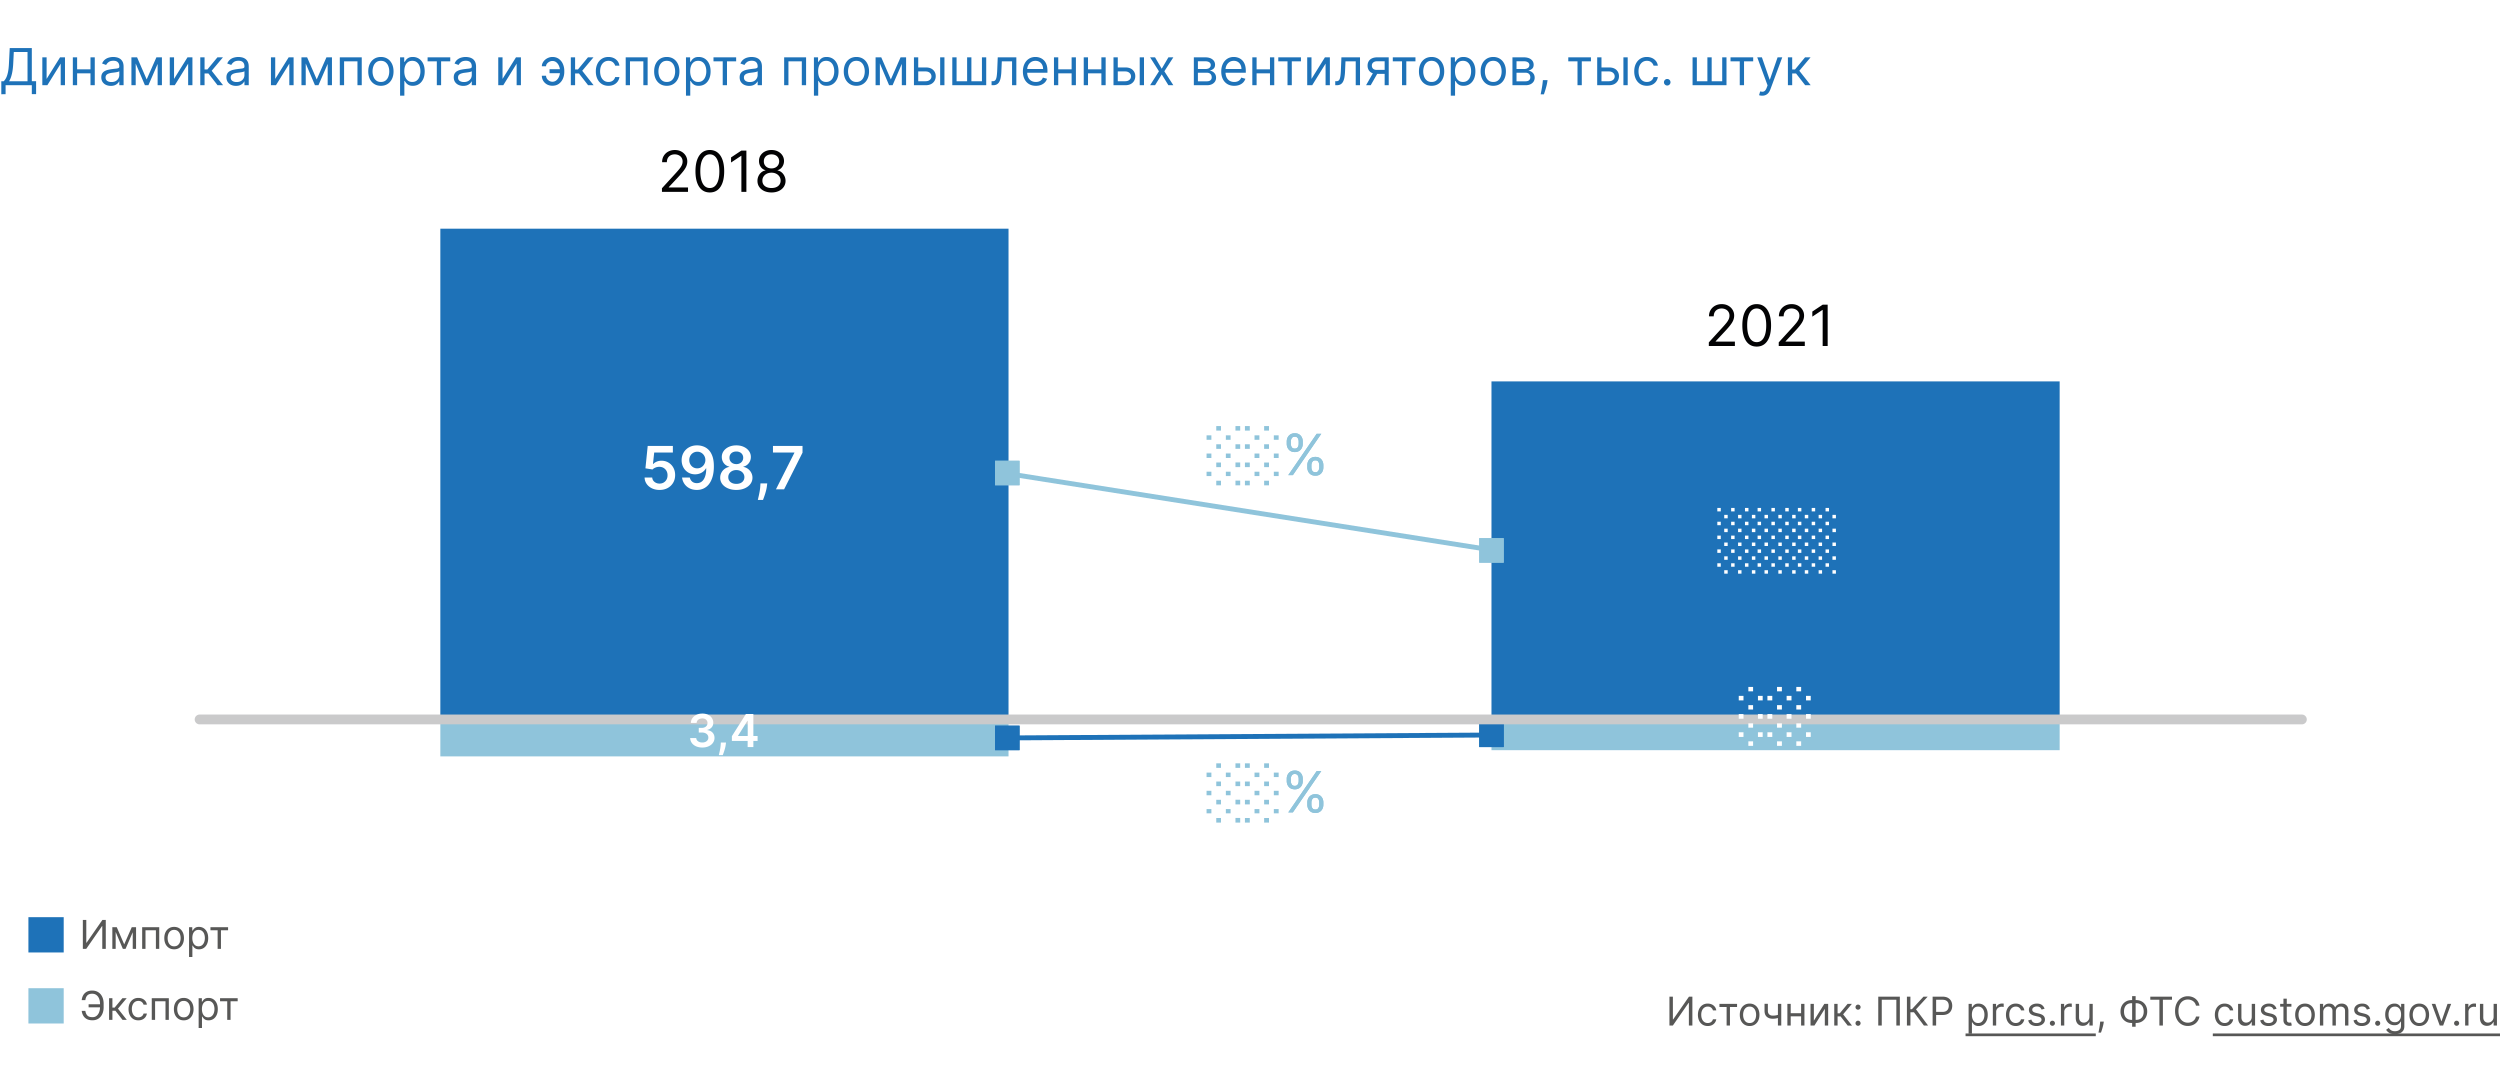 <svg xmlns="http://www.w3.org/2000/svg" fill="none" viewBox="0 0 880 379"><path fill="#fff" d="M0 0h880v379H0z"/><path fill="#575756" d="M29.161 323.818h1.213v8.014h.1l5.568-8.014h1.193V334h-1.233v-7.994h-.1L30.355 334h-1.193v-10.182zM43.72 332.409l2.664-6.045h1.114L44.197 334h-.955L40 326.364h1.094l2.625 6.045zm-3.004-6.045V334h-1.173v-7.636h1.173zM46.722 334v-7.636h1.173V334h-1.173zM50.043 334v-7.636h6.006V334h-1.174v-6.543h-3.659V334h-1.173zM61.294 334.159c-.69 0-1.294-.164-1.815-.492a3.342 3.342 0 0 1-1.213-1.377c-.288-.59-.432-1.28-.432-2.068 0-.796.144-1.49.432-2.084a3.338 3.338 0 0 1 1.213-1.382c.52-.328 1.125-.492 1.815-.492s1.292.164 1.81.492c.52.328.924.789 1.213 1.382.291.594.437 1.288.437 2.084 0 .788-.146 1.478-.438 2.068a3.297 3.297 0 0 1-1.213 1.377c-.517.328-1.12.492-1.81.492zm0-1.054c.523 0 .954-.134 1.292-.403a2.37 2.37 0 0 0 .751-1.059 4.05 4.05 0 0 0 .244-1.421 4.09 4.09 0 0 0-.244-1.427 2.406 2.406 0 0 0-.75-1.069c-.339-.272-.77-.408-1.293-.408-.524 0-.955.136-1.293.408a2.405 2.405 0 0 0-.75 1.069 4.09 4.09 0 0 0-.244 1.427c0 .51.081.984.243 1.421.163.438.413.791.751 1.059.338.269.77.403 1.293.403zM66.545 336.864v-10.5h1.133v1.213h.14c.086-.133.205-.302.358-.507a2.09 2.09 0 0 1 .666-.557c.292-.166.686-.249 1.183-.249.643 0 1.21.161 1.7.482.49.322.874.778 1.149 1.368.275.59.413 1.286.413 2.088 0 .808-.138 1.509-.413 2.103-.275.59-.656 1.047-1.144 1.372-.487.321-1.049.482-1.685.482-.49 0-.883-.081-1.178-.244a2.185 2.185 0 0 1-.681-.561 7.55 7.55 0 0 1-.368-.527h-.1v4.037h-1.173zm1.153-6.682c0 .576.085 1.085.254 1.526.169.438.416.781.74 1.029.326.245.723.368 1.194.368.49 0 .9-.129 1.228-.388.331-.262.58-.613.746-1.054.169-.444.253-.938.253-1.481a4.02 4.02 0 0 0-.248-1.452 2.244 2.244 0 0 0-.741-1.029c-.328-.255-.74-.383-1.238-.383-.477 0-.878.121-1.203.363-.325.239-.57.573-.736 1.004-.166.428-.249.927-.249 1.497zM74.078 327.457v-1.093h6.205v1.093h-2.506V334h-1.173v-6.543h-2.526z"/><path fill="#1E72B8" d="M22.423 322.846H10v12.423h12.423v-12.423z"/><path fill="#575756" d="M35.387 353.491v1.094H31.19v-1.094h4.196zm-6.622 2.327h1.272c.11.716.352 1.266.726 1.651.375.384.975.576 1.8.576.583 0 1.07-.164 1.462-.492.394-.328.689-.762.885-1.302a5.076 5.076 0 0 0 .298-1.765v-1.134c0-.702-.111-1.321-.333-1.854-.219-.537-.535-.955-.95-1.253-.41-.302-.905-.452-1.481-.452-.504 0-.922.089-1.253.268-.332.179-.59.436-.776.771-.185.334-.311.737-.378 1.208h-1.272a4.32 4.32 0 0 1 .532-1.73 3.13 3.13 0 0 1 1.218-1.194c.523-.291 1.166-.437 1.929-.437.828 0 1.544.194 2.147.582.604.384 1.07.926 1.397 1.625.328.696.493 1.512.493 2.446v1.174c0 .934-.163 1.75-.488 2.446-.325.692-.78 1.231-1.367 1.615-.587.382-1.274.572-2.063.572-.809 0-1.482-.146-2.019-.437a3.18 3.18 0 0 1-1.237-1.193 4.397 4.397 0 0 1-.542-1.691zM38.396 359v-7.636h1.173v3.321h.776l2.744-3.321H44.6l-3.082 3.679L44.64 359H43.13l-2.506-3.222H39.57V359h-1.173zM48.703 359.159c-.716 0-1.332-.169-1.85-.507a3.306 3.306 0 0 1-1.192-1.397c-.279-.593-.418-1.271-.418-2.033 0-.776.142-1.46.427-2.054a3.384 3.384 0 0 1 1.204-1.397c.517-.338 1.12-.507 1.81-.507.536 0 1.02.1 1.451.298.43.199.784.478 1.059.836.275.358.446.775.512 1.253h-1.173c-.09-.348-.289-.657-.597-.925-.305-.272-.716-.408-1.233-.408-.457 0-.858.119-1.203.358-.341.235-.608.569-.8.999-.19.428-.284.93-.284 1.507 0 .59.093 1.103.279 1.541.189.437.454.777.795 1.019.345.242.75.363 1.213.363.305 0 .582-.053.83-.159.249-.106.46-.259.632-.457.172-.199.295-.438.368-.716h1.173c-.066.45-.23.856-.492 1.218a2.75 2.75 0 0 1-1.03.855c-.423.209-.917.313-1.48.313zM53.421 359v-7.636h6.006V359h-1.173v-6.543h-3.66V359h-1.173zM64.672 359.159c-.69 0-1.294-.164-1.815-.492a3.342 3.342 0 0 1-1.213-1.377c-.288-.59-.432-1.28-.432-2.068 0-.796.144-1.49.432-2.084a3.338 3.338 0 0 1 1.213-1.382c.52-.328 1.126-.492 1.815-.492.69 0 1.293.164 1.81.492.52.328.924.789 1.213 1.382.291.594.437 1.288.437 2.084 0 .788-.146 1.478-.437 2.068a3.297 3.297 0 0 1-1.213 1.377c-.517.328-1.12.492-1.81.492zm0-1.054c.524 0 .954-.134 1.293-.403a2.37 2.37 0 0 0 .75-1.059 4.05 4.05 0 0 0 .244-1.421c0-.511-.081-.986-.244-1.427a2.406 2.406 0 0 0-.75-1.069c-.339-.272-.77-.408-1.293-.408-.524 0-.955.136-1.293.408a2.406 2.406 0 0 0-.75 1.069 4.095 4.095 0 0 0-.244 1.427c0 .51.081.984.244 1.421.162.438.412.791.75 1.059.338.269.77.403 1.293.403zM69.923 361.864v-10.5h1.134v1.213h.139c.086-.133.205-.302.358-.507a2.09 2.09 0 0 1 .666-.557c.292-.166.686-.249 1.183-.249.643 0 1.21.161 1.7.482.491.322.874.778 1.149 1.368.275.59.413 1.286.413 2.088 0 .808-.138 1.509-.413 2.103-.275.59-.656 1.047-1.143 1.372-.488.321-1.05.482-1.686.482-.49 0-.883-.081-1.178-.244a2.185 2.185 0 0 1-.681-.561 7.55 7.55 0 0 1-.368-.527h-.1v4.037h-1.173zm1.154-6.682c0 .577.084 1.085.253 1.526.17.438.416.781.74 1.029.326.245.724.368 1.194.368.49 0 .9-.129 1.228-.388.331-.262.58-.613.746-1.054.169-.444.253-.938.253-1.481a4.02 4.02 0 0 0-.248-1.452 2.244 2.244 0 0 0-.741-1.029c-.328-.255-.74-.383-1.238-.383-.477 0-.878.121-1.203.363-.325.239-.57.573-.736 1.004-.166.428-.248.927-.248 1.497zM77.456 352.457v-1.093h6.205v1.093h-2.506V359h-1.173v-6.543h-2.526z"/><path fill="#8FC4DB" d="M22.423 347.849H10v12.423h12.423v-12.423zM725 264.063H525V253.25h200v10.813z"/><path fill="#1E72B8" d="M529.313 254.343h-8.626v8.627h8.626v-8.627z"/><path fill="#1E72B8" fill-rule="evenodd" d="M527.588 256.069h-5.176v5.176h5.176v-5.176zm1.725-1.726v8.627h-8.626v-8.627h8.626z" clip-rule="evenodd"/><path fill="#1E72B8" fill-rule="evenodd" d="M525.057 257.865l-170.496 1.022.01 1.726 170.496-1.023-.01-1.725z" clip-rule="evenodd"/><path fill="#1E72B8" d="M355 252.5H155v-172h200v172z"/><path fill="#8FC4DB" d="M358.88 162.187h-8.627v8.626h8.627v-8.626z"/><path fill="#8FC4DB" fill-rule="evenodd" d="M357.155 163.912h-5.177v5.176h5.177v-5.176zm1.725-1.725v8.626h-8.627v-8.626h8.627z" clip-rule="evenodd"/><path fill="#1E72B8" d="M525 134.25h200v119H525v-119z"/><path fill="#8FC4DB" d="M529.313 189.437h-8.626v8.626h8.626v-8.626z"/><path fill="#8FC4DB" fill-rule="evenodd" d="M527.588 191.162h-5.176v5.176h5.176v-5.176zm1.725-1.725v8.626h-8.626v-8.626h8.626z" clip-rule="evenodd"/><path fill="#1E72B8" d="M.46 33.17v-4.576h.844c.29-.264.562-.637.818-1.119.26-.486.48-1.133.659-1.943.183-.814.304-1.847.364-3.1l.281-5.523H11.2v11.685h1.508v4.551H11.2V30h-9.23v3.17H.46zm2.736-4.576H9.69V18.315H4.858l-.205 4.117c-.05.955-.14 1.82-.268 2.595a13.327 13.327 0 0 1-.492 2.052 7.068 7.068 0 0 1-.697 1.515zM16.407 27.776l4.73-7.594h1.738V30h-1.508v-7.594L16.662 30h-1.764v-9.818h1.509v7.594zM32.21 24.4v1.407h-5.421V24.4h5.42zm-5.063-4.218V30h-1.508v-9.818h1.508zm6.213 0V30h-1.508v-9.818h1.508zM39.004 30.23a3.99 3.99 0 0 1-1.694-.351 2.906 2.906 0 0 1-1.208-1.03c-.298-.451-.447-.997-.447-1.636 0-.562.11-1.018.332-1.368.222-.353.518-.63.889-.83.37-.201.78-.35 1.227-.448.452-.102.905-.183 1.361-.243.597-.077 1.08-.134 1.452-.173.375-.042.647-.113.818-.21.174-.099.262-.269.262-.512v-.051c0-.63-.173-1.12-.518-1.47-.341-.35-.859-.524-1.553-.524-.72 0-1.285.157-1.694.473-.41.315-.697.652-.863 1.01l-1.432-.512c.256-.596.597-1.06 1.023-1.393.43-.337.899-.571 1.406-.703a5.837 5.837 0 0 1 1.509-.205c.315 0 .677.038 1.086.115.414.073.812.224 1.196.454.387.23.709.577.965 1.042.255.464.383 1.087.383 1.866v6.47h-1.508v-1.33h-.077a2.655 2.655 0 0 1-.511.684c-.239.242-.556.45-.953.62-.396.17-.88.255-1.45.255zm.23-1.355c.597 0 1.1-.117 1.509-.352a2.393 2.393 0 0 0 1.253-2.077v-1.38c-.064.076-.205.146-.422.21-.213.06-.46.113-.742.16a33.842 33.842 0 0 1-1.444.192 5.772 5.772 0 0 0-1.1.25c-.336.11-.609.278-.818.504-.204.222-.307.524-.307.908 0 .524.194.92.582 1.189.392.264.889.396 1.49.396zM51.627 27.955l3.426-7.773h1.432L52.24 30h-1.228l-4.167-9.818h1.406l3.375 7.773zm-3.86-7.773V30h-1.51v-9.818h1.51zM55.486 30v-9.818h1.51V30h-1.51zM61.266 27.776l4.73-7.594h1.739V30h-1.509v-7.594L61.522 30h-1.764v-9.818h1.508v7.594zM70.498 30v-9.818h1.508v4.27h.998l3.528-4.27h1.943l-3.963 4.73L78.526 30h-1.943l-3.221-4.142h-1.356V30h-1.508zM83.055 30.23a3.99 3.99 0 0 1-1.694-.351 2.906 2.906 0 0 1-1.208-1.03c-.298-.451-.447-.997-.447-1.636 0-.562.11-1.018.332-1.368.222-.353.518-.63.889-.83.37-.201.78-.35 1.227-.448.451-.102.905-.183 1.361-.243.597-.077 1.08-.134 1.451-.173.375-.042.648-.113.818-.21.175-.099.262-.269.262-.512v-.051c0-.63-.172-1.12-.517-1.47-.341-.35-.859-.524-1.553-.524-.72 0-1.285.157-1.694.473-.41.315-.697.652-.863 1.01l-1.432-.512c.256-.596.596-1.06 1.023-1.393.43-.337.899-.571 1.406-.703a5.837 5.837 0 0 1 1.508-.205c.316 0 .678.038 1.087.115.413.073.812.224 1.195.454.388.23.71.577.965 1.042.256.464.384 1.087.384 1.866v6.47h-1.509v-1.33h-.076a2.655 2.655 0 0 1-.512.684c-.238.242-.556.45-.952.62-.396.17-.88.255-1.451.255zm.23-1.355c.597 0 1.1-.117 1.509-.352a2.393 2.393 0 0 0 1.252-2.077v-1.38c-.063.076-.204.146-.421.21-.213.06-.46.113-.742.16a33.763 33.763 0 0 1-1.444.192 5.772 5.772 0 0 0-1.1.25c-.337.11-.61.278-.818.504-.205.222-.307.524-.307.908 0 .524.194.92.582 1.189.392.264.888.396 1.49.396zM96.88 27.776l4.73-7.594h1.738V30h-1.508v-7.594L97.135 30h-1.764v-9.818h1.508v7.594zM111.48 27.955l3.427-7.773h1.431L112.094 30h-1.227l-4.168-9.818h1.406l3.375 7.773zm-3.86-7.773V30h-1.509v-9.818h1.509zM115.341 30v-9.818h1.509V30h-1.509zM119.611 30v-9.818h7.722V30h-1.509v-8.412h-4.704V30h-1.509zM134.076 30.205c-.886 0-1.664-.211-2.333-.633-.665-.422-1.184-1.012-1.559-1.77-.371-.76-.557-1.646-.557-2.66 0-1.023.186-1.915.557-2.678.375-.763.894-1.355 1.559-1.777.669-.422 1.447-.633 2.333-.633.887 0 1.662.211 2.327.633.669.422 1.189 1.014 1.56 1.777.375.763.562 1.655.562 2.678 0 1.014-.187 1.9-.562 2.66-.371.758-.891 1.348-1.56 1.77-.665.422-1.44.633-2.327.633zm0-1.355c.674 0 1.228-.173 1.662-.518.435-.345.757-.8.965-1.362a5.209 5.209 0 0 0 .314-1.828c0-.656-.105-1.268-.314-1.834a3.083 3.083 0 0 0-.965-1.375c-.434-.35-.988-.524-1.662-.524-.673 0-1.227.175-1.662.524-.434.35-.756.808-.965 1.375a5.261 5.261 0 0 0-.313 1.834c0 .656.104 1.266.313 1.828.209.563.531 1.017.965 1.362.435.345.989.517 1.662.517zM140.828 33.682v-13.5h1.457v1.56h.179c.111-.17.265-.388.461-.652.2-.269.485-.508.856-.716.375-.213.882-.32 1.521-.32.827 0 1.556.207 2.186.62.631.413 1.123 1 1.477 1.758.354.758.531 1.653.531 2.685 0 1.04-.177 1.94-.531 2.703-.354.759-.844 1.347-1.47 1.765-.627.413-1.349.62-2.167.62-.631 0-1.136-.105-1.515-.314-.379-.213-.671-.453-.876-.722a9.952 9.952 0 0 1-.473-.677h-.128v5.19h-1.508zm1.483-8.591c0 .741.109 1.396.326 1.962.217.563.535 1.004.952 1.323.418.316.929.473 1.534.473.631 0 1.157-.166 1.579-.498.426-.337.746-.788.959-1.355a5.325 5.325 0 0 0 .326-1.905c0-.69-.107-1.313-.32-1.867-.208-.558-.526-.999-.952-1.323-.422-.328-.952-.492-1.592-.492-.613 0-1.129.156-1.546.467-.418.307-.733.737-.947 1.291-.213.55-.319 1.191-.319 1.924zM150.513 21.588v-1.406h7.978v1.406h-3.222V30h-1.508v-8.412h-3.248zM163.071 30.23a3.987 3.987 0 0 1-1.694-.351 2.905 2.905 0 0 1-1.208-1.03c-.299-.451-.448-.997-.448-1.636 0-.562.111-1.018.333-1.368.221-.353.517-.63.888-.83.371-.201.78-.35 1.227-.448.452-.102.906-.183 1.362-.243a60.24 60.24 0 0 1 1.451-.173c.375-.042.648-.113.818-.21.175-.099.262-.269.262-.512v-.051c0-.63-.172-1.12-.518-1.47-.341-.35-.858-.524-1.553-.524-.72 0-1.285.157-1.694.473-.409.315-.697.652-.863 1.01l-1.432-.512c.256-.596.597-1.06 1.023-1.393a3.838 3.838 0 0 1 1.406-.703 5.846 5.846 0 0 1 1.509-.205c.315 0 .678.038 1.087.115.413.073.811.224 1.195.454.388.23.709.577.965 1.042.256.464.384 1.087.384 1.866v6.47h-1.509v-1.33h-.077a2.638 2.638 0 0 1-.511.684c-.239.242-.556.45-.952.62-.397.17-.88.255-1.451.255zm.23-1.355c.596 0 1.099-.117 1.508-.352a2.392 2.392 0 0 0 1.253-2.077v-1.38c-.064.076-.204.146-.422.21-.213.06-.46.113-.741.16a34 34 0 0 1-1.445.192 5.77 5.77 0 0 0-1.099.25c-.337.11-.61.278-.818.504-.205.222-.307.524-.307.908 0 .524.194.92.581 1.189.392.264.889.396 1.49.396zM176.895 27.776l4.73-7.594h1.739V30h-1.509v-7.594L177.151 30h-1.764v-9.818h1.508v7.594zM194.436 21.46a2.38 2.38 0 0 0-1.029.262 2.58 2.58 0 0 0-.856.678 1.43 1.43 0 0 0-.339.927h-1.483c0-.426.102-.835.307-1.228.204-.392.479-.741.824-1.048.35-.307.746-.55 1.189-.728.448-.18.91-.269 1.387-.269.895 0 1.654.226 2.276.678a4.256 4.256 0 0 1 1.425 1.79 5.89 5.89 0 0 1 .493 2.416v.358c0 .865-.164 1.67-.493 2.416a4.256 4.256 0 0 1-1.425 1.79c-.622.451-1.381.677-2.276.677-.715 0-1.353-.158-1.911-.473a3.583 3.583 0 0 1-1.317-1.278 3.393 3.393 0 0 1-.479-1.777h1.483c0 .37.104.718.313 1.042.213.32.488.58.825.78a2.195 2.195 0 0 0 2.544-.237 3.4 3.4 0 0 0 .914-1.33c.209-.532.313-1.07.313-1.61v-.358c0-.554-.104-1.096-.313-1.624a3.284 3.284 0 0 0-.908-1.323c-.396-.35-.884-.526-1.464-.53zm3.299 2.89v1.406h-4.296v-1.407h4.296zM200.928 30v-9.818h1.508v4.27h.997l3.529-4.27h1.943l-3.963 4.73L208.956 30h-1.943l-3.222-4.142h-1.355V30h-1.508zM214.18 30.205c-.921 0-1.713-.218-2.378-.652-.665-.435-1.176-1.034-1.534-1.797-.358-.762-.537-1.634-.537-2.614 0-.997.183-1.877.55-2.64.37-.767.886-1.365 1.547-1.796.664-.435 1.44-.652 2.326-.652.691 0 1.313.128 1.867.384a3.567 3.567 0 0 1 1.361 1.074c.354.46.573.997.659 1.61h-1.509c-.115-.447-.371-.843-.767-1.189-.392-.35-.92-.524-1.585-.524-.588 0-1.104.154-1.547.46-.439.303-.782.731-1.029 1.285-.243.55-.364 1.195-.364 1.937 0 .758.119 1.419.357 1.982.243.562.584.999 1.023 1.31.443.311.963.466 1.56.466a2.69 2.69 0 0 0 1.067-.204c.32-.136.591-.332.812-.588.222-.256.379-.563.473-.92h1.509a3.511 3.511 0 0 1-.633 1.566c-.333.46-.774.826-1.323 1.099-.546.268-1.181.403-1.905.403zM220.246 30v-9.818h7.721V30h-1.508v-8.412h-4.705V30h-1.508zM234.711 30.205c-.886 0-1.664-.211-2.333-.633-.665-.422-1.185-1.012-1.56-1.77-.37-.76-.556-1.646-.556-2.66 0-1.023.186-1.915.556-2.678.375-.763.895-1.355 1.56-1.777.669-.422 1.447-.633 2.333-.633.886 0 1.662.211 2.327.633.669.422 1.189 1.014 1.559 1.777.375.763.563 1.655.563 2.678 0 1.014-.188 1.9-.563 2.66-.37.758-.89 1.348-1.559 1.77-.665.422-1.441.633-2.327.633zm0-1.355c.673 0 1.227-.173 1.662-.518.435-.345.756-.8.965-1.362a5.208 5.208 0 0 0 .313-1.828c0-.656-.104-1.268-.313-1.834a3.091 3.091 0 0 0-.965-1.375c-.435-.35-.989-.524-1.662-.524-.673 0-1.227.175-1.662.524-.434.35-.756.808-.965 1.375a5.261 5.261 0 0 0-.313 1.834c0 .656.104 1.266.313 1.828.209.563.531 1.017.965 1.362.435.345.989.517 1.662.517zM241.463 33.682v-13.5h1.457v1.56h.179c.111-.17.264-.388.46-.652.201-.269.486-.508.857-.716.375-.213.882-.32 1.521-.32.827 0 1.556.207 2.186.62.631.413 1.123 1 1.477 1.758.353.758.53 1.653.53 2.685 0 1.04-.177 1.94-.53 2.703-.354.759-.844 1.347-1.47 1.765-.627.413-1.349.62-2.167.62-.631 0-1.136-.105-1.515-.314-.379-.213-.671-.453-.876-.722a9.952 9.952 0 0 1-.473-.677h-.128v5.19h-1.508zm1.483-8.591c0 .741.108 1.396.326 1.962.217.563.534 1.004.952 1.323.418.316.929.473 1.534.473.631 0 1.157-.166 1.579-.498.426-.337.746-.788.959-1.355a5.325 5.325 0 0 0 .326-1.905c0-.69-.107-1.313-.32-1.867-.209-.558-.526-.999-.952-1.323-.422-.328-.953-.492-1.592-.492-.613 0-1.129.156-1.547.467-.417.307-.733.737-.946 1.291-.213.55-.319 1.191-.319 1.924zM251.148 21.588v-1.406h7.977v1.406h-3.221V30h-1.509v-8.412h-3.247zM263.705 30.23a3.985 3.985 0 0 1-1.693-.351 2.908 2.908 0 0 1-1.209-1.03c-.298-.451-.447-.997-.447-1.636 0-.562.111-1.018.332-1.368.222-.353.518-.63.889-.83.371-.201.78-.35 1.227-.448.452-.102.906-.183 1.362-.243a60.24 60.24 0 0 1 1.451-.173c.375-.042.647-.113.818-.21.175-.099.262-.269.262-.512v-.051c0-.63-.173-1.12-.518-1.47-.341-.35-.859-.524-1.553-.524-.72 0-1.285.157-1.694.473-.409.315-.697.652-.863 1.01l-1.432-.512c.256-.596.597-1.06 1.023-1.393a3.83 3.83 0 0 1 1.406-.703 5.84 5.84 0 0 1 1.509-.205c.315 0 .677.038 1.086.115a3.48 3.48 0 0 1 1.196.454c.387.23.709.577.965 1.042.256.464.383 1.087.383 1.866v6.47h-1.508v-1.33h-.077c-.102.213-.273.44-.511.684-.239.242-.556.45-.953.62-.396.17-.88.255-1.451.255zm.231-1.355c.596 0 1.099-.117 1.508-.352a2.396 2.396 0 0 0 1.253-2.077v-1.38c-.064.076-.205.146-.422.21-.213.06-.46.113-.741.16a34 34 0 0 1-1.445.192 5.752 5.752 0 0 0-1.099.25c-.337.11-.61.278-.819.504-.204.222-.306.524-.306.908 0 .524.193.92.581 1.189.392.264.889.396 1.49.396zM276.021 30v-9.818h7.722V30h-1.509v-8.412h-4.704V30h-1.509zM286.498 33.682v-13.5h1.457v1.56h.179c.111-.17.264-.388.46-.652.201-.269.486-.508.857-.716.375-.213.882-.32 1.521-.32.827 0 1.556.207 2.186.62.631.413 1.123 1 1.477 1.758.354.758.53 1.653.53 2.685 0 1.04-.176 1.94-.53 2.703-.354.759-.844 1.347-1.47 1.765-.627.413-1.349.62-2.167.62-.631 0-1.136-.105-1.515-.314-.379-.213-.671-.453-.876-.722a9.952 9.952 0 0 1-.473-.677h-.128v5.19h-1.508zm1.483-8.591c0 .741.108 1.396.326 1.962.217.563.535 1.004.952 1.323.418.316.929.473 1.534.473.631 0 1.157-.166 1.579-.498.426-.337.746-.788.959-1.355a5.325 5.325 0 0 0 .326-1.905c0-.69-.107-1.313-.32-1.867-.208-.558-.526-.999-.952-1.323-.422-.328-.952-.492-1.592-.492-.613 0-1.129.156-1.547.467-.417.307-.733.737-.946 1.291-.213.55-.319 1.191-.319 1.924zM301.455 30.205c-.886 0-1.664-.211-2.333-.633-.665-.422-1.185-1.012-1.56-1.77-.37-.76-.556-1.646-.556-2.66 0-1.023.186-1.915.556-2.678.375-.763.895-1.355 1.56-1.777.669-.422 1.447-.633 2.333-.633.887 0 1.662.211 2.327.633.669.422 1.189 1.014 1.56 1.777.375.763.562 1.655.562 2.678 0 1.014-.187 1.9-.562 2.66-.371.758-.891 1.348-1.56 1.77-.665.422-1.44.633-2.327.633zm0-1.355c.674 0 1.227-.173 1.662-.518.435-.345.757-.8.965-1.362a5.209 5.209 0 0 0 .314-1.828c0-.656-.105-1.268-.314-1.834a3.083 3.083 0 0 0-.965-1.375c-.435-.35-.988-.524-1.662-.524-.673 0-1.227.175-1.662.524-.434.35-.756.808-.965 1.375a5.261 5.261 0 0 0-.313 1.834c0 .656.104 1.266.313 1.828.209.563.531 1.017.965 1.362.435.345.989.517 1.662.517zM313.576 27.955l3.426-7.773h1.432L314.19 30h-1.228l-4.167-9.818h1.406l3.375 7.773zm-3.861-7.773V30h-1.508v-9.818h1.508zM317.437 30v-9.818h1.508V30h-1.508zM323.011 23.736h2.812c1.151 0 2.031.292 2.64.876.61.583.914 1.323.914 2.218 0 .588-.136 1.123-.409 1.604a2.968 2.968 0 0 1-1.202 1.144c-.528.282-1.176.422-1.943.422h-4.116v-9.818h1.508v8.412h2.608c.597 0 1.087-.158 1.47-.473a1.5 1.5 0 0 0 .576-1.215c0-.52-.192-.944-.576-1.272-.383-.328-.873-.492-1.47-.492h-2.812v-1.406zM330.937 30v-9.818h1.508V30h-1.508zM335.207 20.182h1.508v8.412h3.708v-8.412h1.508v8.412h3.708v-8.412h1.508V30h-11.94v-9.818zM349.033 30v-1.406h.358c.294 0 .539-.058.735-.173.196-.12.354-.326.473-.62.123-.298.217-.711.281-1.24.068-.532.117-1.21.147-2.032l.179-4.347h6.546V30h-1.509v-8.412h-3.605l-.153 3.503a15.99 15.99 0 0 1-.218 2.128c-.106.61-.27 1.121-.492 1.535a2.252 2.252 0 0 1-.869.933c-.363.209-.816.313-1.362.313h-.511zM364.636 30.205c-.946 0-1.762-.21-2.448-.627a4.205 4.205 0 0 1-1.579-1.764c-.367-.759-.55-1.64-.55-2.646s.183-1.892.55-2.66c.371-.77.886-1.371 1.547-1.802.664-.435 1.44-.652 2.326-.652a4.65 4.65 0 0 1 1.515.256c.499.17.953.447 1.362.83.409.38.735.883.978 1.51.243.626.364 1.397.364 2.313v.64h-7.568v-1.305h6.034c0-.554-.111-1.048-.332-1.483a2.51 2.51 0 0 0-.934-1.029c-.4-.251-.873-.377-1.419-.377-.6 0-1.12.15-1.559.448a2.947 2.947 0 0 0-1.004 1.15c-.234.473-.351.98-.351 1.521v.87c0 .741.127 1.37.383 1.886.26.51.62.9 1.08 1.17.461.263.995.395 1.605.395.396 0 .754-.055 1.074-.166.324-.115.603-.285.837-.511a2.33 2.33 0 0 0 .543-.857l1.458.41a3.23 3.23 0 0 1-.774 1.303c-.362.371-.809.661-1.342.87-.533.204-1.131.307-1.796.307zM377.567 24.4v1.407h-5.421V24.4h5.421zm-5.063-4.218V30h-1.508v-9.818h1.508zm6.213 0V30h-1.508v-9.818h1.508zM388.043 24.4v1.407h-5.42V24.4h5.42zm-5.062-4.218V30h-1.509v-9.818h1.509zm6.213 0V30h-1.508v-9.818h1.508zM393.253 23.736h2.812c1.151 0 2.031.292 2.64.876.61.583.914 1.323.914 2.218 0 .588-.136 1.123-.409 1.604-.272.477-.673.859-1.201 1.144-.529.282-1.176.422-1.944.422h-4.116v-9.818h1.509v8.412h2.607c.597 0 1.087-.158 1.471-.473.383-.316.575-.72.575-1.215 0-.52-.192-.944-.575-1.272-.384-.328-.874-.492-1.471-.492h-2.812v-1.406zM401.179 30v-9.818h1.509V30h-1.509zM406.574 20.182l2.352 4.014 2.353-4.014h1.738l-3.17 4.909 3.17 4.91h-1.738l-2.353-3.81-2.352 3.81h-1.739l3.12-4.91-3.12-4.91h1.739zM420.232 30v-9.818h4.014c1.057 0 1.897.239 2.519.716.622.477.933 1.108.933 1.892 0 .597-.177 1.059-.53 1.387-.354.324-.808.543-1.362.658.362.052.714.18 1.055.384.345.204.63.486.856.844.226.353.339.788.339 1.304 0 .502-.128.952-.383 1.348-.256.397-.623.71-1.1.94-.477.23-1.048.345-1.713.345h-4.628zm1.432-1.38h3.196c.52 0 .927-.124 1.221-.371.294-.247.441-.584.441-1.01 0-.507-.147-.906-.441-1.196-.294-.294-.701-.44-1.221-.44h-3.196v3.016zm0-4.322h2.582c.405 0 .753-.055 1.042-.166a1.47 1.47 0 0 0 .665-.486c.158-.213.237-.464.237-.754 0-.413-.173-.737-.518-.971-.345-.24-.82-.358-1.426-.358h-2.582v2.735zM434.456 30.205c-.946 0-1.762-.21-2.448-.627a4.205 4.205 0 0 1-1.579-1.764c-.366-.759-.55-1.64-.55-2.646s.184-1.892.55-2.66c.371-.77.887-1.371 1.547-1.802.665-.435 1.44-.652 2.327-.652a4.66 4.66 0 0 1 1.515.256c.498.17.952.447 1.361.83.409.38.735.883.978 1.51.243.626.364 1.397.364 2.313v.64h-7.568v-1.305h6.034c0-.554-.11-1.048-.332-1.483a2.5 2.5 0 0 0-.933-1.029c-.401-.251-.874-.377-1.419-.377-.601 0-1.121.15-1.56.448a2.937 2.937 0 0 0-1.003 1.15c-.235.473-.352.98-.352 1.521v.87c0 .741.128 1.37.383 1.886.26.51.62.9 1.081 1.17.46.263.995.395 1.604.395.396 0 .754-.055 1.074-.166.324-.115.603-.285.837-.511.235-.23.416-.516.544-.857l1.457.41a3.228 3.228 0 0 1-.773 1.303c-.363.371-.81.661-1.343.87-.532.204-1.131.307-1.796.307zM447.387 24.4v1.407h-5.42V24.4h5.42zm-5.062-4.218V30h-1.509v-9.818h1.509zm6.213 0V30h-1.509v-9.818h1.509zM449.957 21.588v-1.406h7.977v1.406h-3.222V30h-1.508v-8.412h-3.247zM461.643 27.776l4.73-7.594h1.739V30h-1.509v-7.594L461.899 30h-1.764v-9.818h1.508v7.594zM470.005 30v-1.406h.358c.294 0 .539-.058.736-.173.196-.12.353-.326.473-.62.123-.298.217-.711.281-1.24.068-.532.117-1.21.147-2.032l.179-4.347h6.545V30h-1.508v-8.412h-3.605l-.154 3.503a15.838 15.838 0 0 1-.217 2.128c-.107.61-.271 1.121-.492 1.535-.218.413-.507.724-.87.933-.362.209-.816.313-1.361.313h-.512zM487.398 30v-8.437h-2.608c-.588 0-1.05.136-1.387.409-.336.272-.505.647-.505 1.125 0 .468.151.837.454 1.105.307.269.727.403 1.259.403h3.171v1.407h-3.171c-.664 0-1.238-.118-1.719-.352a2.57 2.57 0 0 1-1.112-1.004c-.26-.439-.39-.958-.39-1.56 0-.604.136-1.124.409-1.559.273-.435.662-.77 1.17-1.003.511-.235 1.118-.352 1.821-.352h4.04V30h-1.432zm-6.545 0l2.787-4.883h1.636L482.489 30h-1.636zM490.263 21.588v-1.406h7.978v1.406h-3.222V30h-1.508v-8.412h-3.248zM503.92 30.205c-.886 0-1.664-.211-2.333-.633-.665-.422-1.185-1.012-1.56-1.77-.37-.76-.556-1.646-.556-2.66 0-1.023.186-1.915.556-2.678.375-.763.895-1.355 1.56-1.777.669-.422 1.447-.633 2.333-.633.886 0 1.662.211 2.327.633.669.422 1.189 1.014 1.559 1.777.375.763.563 1.655.563 2.678 0 1.014-.188 1.9-.563 2.66-.37.758-.89 1.348-1.559 1.77-.665.422-1.441.633-2.327.633zm0-1.355c.673 0 1.227-.173 1.662-.518.435-.345.756-.8.965-1.362a5.208 5.208 0 0 0 .313-1.828c0-.656-.104-1.268-.313-1.834a3.091 3.091 0 0 0-.965-1.375c-.435-.35-.989-.524-1.662-.524-.673 0-1.227.175-1.662.524-.435.35-.756.808-.965 1.375a5.261 5.261 0 0 0-.313 1.834c0 .656.104 1.266.313 1.828.209.563.53 1.017.965 1.362.435.345.989.517 1.662.517zM510.672 33.682v-13.5h1.457v1.56h.179c.111-.17.264-.388.46-.652.201-.269.486-.508.857-.716.375-.213.882-.32 1.521-.32.827 0 1.556.207 2.186.62.631.413 1.123 1 1.477 1.758.353.758.53 1.653.53 2.685 0 1.04-.177 1.94-.53 2.703-.354.759-.844 1.347-1.47 1.765-.627.413-1.349.62-2.167.62-.631 0-1.136-.105-1.515-.314-.379-.213-.671-.453-.876-.722a9.952 9.952 0 0 1-.473-.677h-.128v5.19h-1.508zm1.483-8.591c0 .741.108 1.396.326 1.962.217.563.534 1.004.952 1.323.418.316.929.473 1.534.473.631 0 1.157-.166 1.579-.498.426-.337.746-.788.959-1.355a5.325 5.325 0 0 0 .326-1.905c0-.69-.107-1.313-.32-1.867-.209-.558-.526-.999-.952-1.323-.422-.328-.953-.492-1.592-.492-.613 0-1.129.156-1.547.467-.417.307-.733.737-.946 1.291-.213.55-.319 1.191-.319 1.924zM525.629 30.205c-.886 0-1.664-.211-2.333-.633-.665-.422-1.185-1.012-1.56-1.77-.37-.76-.556-1.646-.556-2.66 0-1.023.186-1.915.556-2.678.375-.763.895-1.355 1.56-1.777.669-.422 1.447-.633 2.333-.633.886 0 1.662.211 2.327.633.669.422 1.189 1.014 1.559 1.777.375.763.563 1.655.563 2.678 0 1.014-.188 1.9-.563 2.66-.37.758-.89 1.348-1.559 1.77-.665.422-1.441.633-2.327.633zm0-1.355c.673 0 1.227-.173 1.662-.518.435-.345.756-.8.965-1.362a5.208 5.208 0 0 0 .313-1.828c0-.656-.104-1.268-.313-1.834a3.091 3.091 0 0 0-.965-1.375c-.435-.35-.989-.524-1.662-.524-.673 0-1.227.175-1.662.524-.434.35-.756.808-.965 1.375a5.261 5.261 0 0 0-.313 1.834c0 .656.104 1.266.313 1.828.209.563.531 1.017.965 1.362.435.345.989.517 1.662.517zM532.381 30v-9.818h4.014c1.057 0 1.896.239 2.518.716.622.477.934 1.108.934 1.892 0 .597-.177 1.059-.531 1.387-.354.324-.807.543-1.361.658a2.8 2.8 0 0 1 1.054.384c.345.204.631.486.857.844.226.353.339.788.339 1.304 0 .502-.128.952-.384 1.348-.256.397-.622.71-1.099.94-.478.23-1.049.345-1.713.345h-4.628zm1.431-1.38h3.197c.519 0 .926-.124 1.22-.371.294-.247.441-.584.441-1.01 0-.507-.147-.906-.441-1.196-.294-.294-.701-.44-1.22-.44h-3.197v3.016zm0-4.322h2.583c.405 0 .752-.055 1.042-.166.29-.115.511-.277.665-.486.157-.213.236-.464.236-.754 0-.413-.173-.737-.518-.971-.345-.24-.82-.358-1.425-.358h-2.583v2.735zM544.738 28.21l-.102.69a13.874 13.874 0 0 1-.333 1.56 29.28 29.28 0 0 1-.453 1.566 48.9 48.9 0 0 1-.39 1.17h-1.151c.056-.273.128-.633.217-1.08.09-.448.179-.948.269-1.502.094-.55.17-1.113.23-1.688l.077-.716h1.636zM552.033 21.588v-1.406h7.977v1.406h-3.221V30h-1.509v-8.412h-3.247zM563.515 23.736h2.812c1.151 0 2.031.292 2.64.876.61.583.914 1.323.914 2.218 0 .588-.136 1.123-.409 1.604a2.968 2.968 0 0 1-1.202 1.144c-.528.282-1.176.422-1.943.422h-4.116v-9.818h1.508v8.412h2.608c.597 0 1.087-.158 1.47-.473a1.5 1.5 0 0 0 .576-1.215c0-.52-.192-.944-.576-1.272-.383-.328-.873-.492-1.47-.492h-2.812v-1.406zM571.441 30v-9.818h1.508V30h-1.508zM579.699 30.205c-.92 0-1.713-.218-2.377-.652-.665-.435-1.177-1.034-1.535-1.797-.357-.762-.536-1.634-.536-2.614 0-.997.183-1.877.549-2.64.371-.767.887-1.365 1.547-1.796.665-.435 1.44-.652 2.327-.652.69 0 1.312.128 1.866.384a3.577 3.577 0 0 1 1.362 1.074c.353.46.573.997.658 1.61h-1.508c-.115-.447-.371-.843-.767-1.189-.392-.35-.921-.524-1.586-.524-.588 0-1.103.154-1.546.46-.439.303-.782.731-1.03 1.285-.242.55-.364 1.195-.364 1.937 0 .758.119 1.419.358 1.982.243.562.584.999 1.023 1.31.443.311.963.466 1.559.466.392 0 .748-.068 1.068-.204.319-.136.59-.332.812-.588.221-.256.379-.563.473-.92h1.508a3.488 3.488 0 0 1-.633 1.566 3.53 3.53 0 0 1-1.323 1.099c-.545.268-1.18.403-1.905.403zM586.865 30.102c-.315 0-.586-.113-.812-.338a1.107 1.107 0 0 1-.339-.812c0-.316.113-.586.339-.812.226-.226.497-.339.812-.339.315 0 .586.113.812.339.226.226.338.497.338.812 0 .209-.053.4-.159.575a1.2 1.2 0 0 1-.416.422c-.17.102-.362.153-.575.153zM595.785 20.182h1.509v8.412h3.707v-8.412h1.508v8.412h3.708v-8.412h1.508V30h-11.94v-9.818zM609.144 21.588v-1.406h7.978v1.406H613.9V30h-1.508v-8.412h-3.248zM620.294 33.682c-.256 0-.484-.021-.684-.064a1.804 1.804 0 0 1-.416-.115l.384-1.33c.366.094.69.128.971.103.282-.026.531-.152.748-.378.222-.221.424-.581.607-1.08l.282-.767-3.631-9.87h1.636l2.711 7.825h.102l2.71-7.824h1.637l-4.168 11.25c-.188.507-.42.927-.697 1.26a2.613 2.613 0 0 1-.965.747 2.975 2.975 0 0 1-1.227.243zM629.342 30v-9.818h1.508v4.27h.997l3.529-4.27h1.943l-3.963 4.73L637.37 30h-1.943l-3.222-4.142h-1.355V30h-1.508z"/><path fill="#575756" d="M587.643 350.818h1.213v8.014h.1l5.568-8.014h1.193V361h-1.233v-7.994h-.099L588.836 361h-1.193v-10.182zM601.127 361.159c-.716 0-1.332-.169-1.849-.507a3.303 3.303 0 0 1-1.193-1.397c-.279-.593-.418-1.271-.418-2.033 0-.776.143-1.46.428-2.054a3.38 3.38 0 0 1 1.203-1.397c.517-.338 1.12-.507 1.809-.507.537 0 1.021.1 1.452.298.431.199.784.478 1.059.836a2.6 2.6 0 0 1 .512 1.253h-1.173a1.824 1.824 0 0 0-.597-.925c-.305-.272-.716-.408-1.233-.408a2.06 2.06 0 0 0-1.203.358c-.341.235-.608.569-.8.999-.189.428-.284.93-.284 1.507 0 .59.093 1.103.279 1.541.189.437.454.777.795 1.019.345.242.749.363 1.213.363.305 0 .582-.053.831-.159.248-.106.459-.259.631-.457.172-.199.295-.438.368-.716h1.173a2.72 2.72 0 0 1-.492 1.218 2.756 2.756 0 0 1-1.029.855c-.424.209-.918.313-1.482.313zM605.244 354.457v-1.093h6.204v1.093h-2.505V361h-1.174v-6.543h-2.525zM615.866 361.159c-.69 0-1.295-.164-1.815-.492a3.345 3.345 0 0 1-1.213-1.377c-.289-.59-.433-1.28-.433-2.068 0-.796.144-1.49.433-2.084.292-.593.696-1.054 1.213-1.382.52-.328 1.125-.492 1.815-.492.689 0 1.292.164 1.809.492.521.328.925.789 1.213 1.382.292.594.438 1.288.438 2.084 0 .788-.146 1.478-.438 2.068a3.29 3.29 0 0 1-1.213 1.377c-.517.328-1.12.492-1.809.492zm0-1.054c.523 0 .954-.134 1.292-.403.338-.268.588-.621.751-1.059.162-.437.243-.911.243-1.421 0-.511-.081-.986-.243-1.427a2.411 2.411 0 0 0-.751-1.069c-.338-.272-.769-.408-1.292-.408-.524 0-.955.136-1.293.408a2.411 2.411 0 0 0-.751 1.069 4.104 4.104 0 0 0-.243 1.427c0 .51.081.984.243 1.421.163.438.413.791.751 1.059.338.269.769.403 1.293.403zM627.003 353.364V361h-1.173v-7.636h1.173zm-.457 3.639v1.094c-.265.099-.529.187-.791.263a6.83 6.83 0 0 1-.825.174c-.288.04-.605.06-.95.06-.865 0-1.559-.234-2.083-.701-.52-.468-.78-1.169-.78-2.103v-2.446h1.173v2.446c0 .391.075.712.224.964.149.252.351.439.606.562.256.123.542.184.86.184.498 0 .947-.045 1.348-.134.404-.093.81-.214 1.218-.363zM634.267 356.645v1.094h-4.216v-1.094h4.216zm-3.938-3.281V361h-1.173v-7.636h1.173zm4.833 0V361h-1.174v-7.636h1.174zM638.478 359.27l3.679-5.906h1.352V361h-1.173v-5.906l-3.66 5.906h-1.372v-7.636h1.174v5.906zM645.658 361v-7.636h1.173v3.321h.776l2.744-3.321h1.511l-3.082 3.679 3.122 3.957h-1.511l-2.506-3.222h-1.054V361h-1.173zM654.032 361.08a.86.86 0 0 1-.631-.264.86.86 0 0 1-.263-.631.86.86 0 0 1 .263-.632.864.864 0 0 1 .631-.263c.246 0 .456.088.632.263a.86.86 0 0 1 .263.632.841.841 0 0 1-.124.447.923.923 0 0 1-.323.328.851.851 0 0 1-.448.12zm0-5.668a.86.86 0 0 1-.631-.264.858.858 0 0 1-.263-.631c0-.245.087-.456.263-.631a.86.86 0 0 1 .631-.264c.246 0 .456.088.632.264a.858.858 0 0 1 .263.631.839.839 0 0 1-.124.447.925.925 0 0 1-.323.329.86.86 0 0 1-.448.119zM668.746 350.818V361h-1.233v-9.088h-5.131V361h-1.233v-10.182h7.597zM677.219 361l-3.5-4.673h-1.253V361h-1.233v-10.182h1.233v4.415h.537l4.076-4.415h1.472l-4.116 4.475L678.69 361h-1.471zM680.284 361v-10.182h3.44c.799 0 1.452.144 1.959.433.51.285.888.671 1.133 1.158.246.487.368 1.031.368 1.631 0 .6-.122 1.145-.368 1.635a2.735 2.735 0 0 1-1.123 1.174c-.507.288-1.157.432-1.949.432h-2.466v-1.094h2.426c.547 0 .986-.094 1.318-.283.331-.189.571-.444.721-.766.152-.324.228-.691.228-1.098 0-.408-.076-.773-.228-1.094a1.642 1.642 0 0 0-.726-.756c-.335-.185-.779-.278-1.333-.278h-2.167V361h-1.233zM692.949 363.864v-10.5h1.133v1.213h.14c.086-.133.205-.302.357-.507a2.09 2.09 0 0 1 .667-.557c.291-.166.686-.249 1.183-.249.643 0 1.21.161 1.7.482.491.322.874.778 1.149 1.368.275.59.412 1.286.412 2.088 0 .808-.137 1.509-.412 2.103-.275.59-.657 1.047-1.144 1.372-.487.321-1.049.482-1.685.482-.491 0-.883-.081-1.178-.244a2.198 2.198 0 0 1-.682-.561 7.456 7.456 0 0 1-.367-.527h-.1v4.037h-1.173zm1.153-6.682c0 .576.085 1.085.254 1.526.169.438.416.781.741 1.029.324.245.722.368 1.193.368.49 0 .9-.129 1.228-.388.331-.262.58-.613.745-1.054.169-.444.254-.938.254-1.481 0-.537-.083-1.021-.249-1.452a2.243 2.243 0 0 0-.74-1.029c-.328-.255-.741-.383-1.238-.383-.478 0-.879.121-1.203.363-.325.239-.57.573-.736 1.004-.166.428-.249.927-.249 1.497zM701.48 361v-7.636h1.134v1.153h.079c.139-.378.391-.684.756-.92a2.224 2.224 0 0 1 1.233-.353c.086 0 .194.002.323.005.129.004.227.009.293.015v1.193a3.206 3.206 0 0 0-.273-.044 2.608 2.608 0 0 0-.443-.035c-.371 0-.702.078-.994.233a1.712 1.712 0 0 0-.935 1.557V361h-1.173zM709.559 361.159c-.716 0-1.332-.169-1.85-.507a3.31 3.31 0 0 1-1.193-1.397c-.278-.593-.417-1.271-.417-2.033 0-.776.142-1.46.427-2.054a3.394 3.394 0 0 1 1.203-1.397c.517-.338 1.121-.507 1.81-.507.537 0 1.021.1 1.452.298.431.199.784.478 1.059.836.275.358.445.775.512 1.253h-1.174c-.089-.348-.288-.657-.596-.925-.305-.272-.716-.408-1.233-.408-.457 0-.859.119-1.203.358-.342.235-.608.569-.801.999-.189.428-.283.93-.283 1.507 0 .59.093 1.103.278 1.541.189.437.454.777.796 1.019.345.242.749.363 1.213.363.305 0 .582-.053.83-.159.249-.106.459-.259.632-.457.172-.199.295-.438.367-.716h1.174c-.067.45-.231.856-.492 1.218a2.752 2.752 0 0 1-1.03.855c-.424.209-.918.313-1.481.313zM719.686 355.074l-1.054.298a1.954 1.954 0 0 0-.293-.512 1.438 1.438 0 0 0-.517-.418c-.219-.109-.499-.164-.841-.164-.467 0-.856.108-1.168.324-.308.212-.462.482-.462.81 0 .292.106.522.318.691.212.169.544.31.994.423l1.134.278c.683.166 1.191.419 1.526.761.335.338.502.773.502 1.307 0 .438-.126.829-.378 1.173-.248.345-.596.617-1.044.816-.447.199-.967.298-1.561.298-.779 0-1.423-.169-1.934-.507-.51-.338-.833-.832-.969-1.482l1.114-.278c.106.411.306.719.601.925.298.205.688.308 1.168.308.547 0 .981-.116 1.303-.348.325-.235.487-.517.487-.845a.89.89 0 0 0-.278-.666c-.186-.183-.471-.319-.855-.408l-1.273-.298c-.699-.166-1.213-.423-1.541-.771-.325-.351-.487-.79-.487-1.317 0-.431.12-.812.362-1.144a2.472 2.472 0 0 1 1-.78 3.506 3.506 0 0 1 1.441-.284c.756 0 1.349.166 1.78.497.435.332.743.769.925 1.313zM722.447 361.08a.861.861 0 0 1-.632-.264.86.86 0 0 1-.263-.631.86.86 0 0 1 .263-.632.864.864 0 0 1 .632-.263c.245 0 .455.088.631.263a.86.86 0 0 1 .263.632.841.841 0 0 1-.124.447.923.923 0 0 1-.323.328.85.85 0 0 1-.447.12zM725.447 361v-7.636h1.133v1.153h.08c.139-.378.391-.684.756-.92a2.224 2.224 0 0 1 1.233-.353c.086 0 .193.002.323.005.129.004.227.009.293.015v1.193a3.206 3.206 0 0 0-.273-.044 2.617 2.617 0 0 0-.443-.035c-.371 0-.703.078-.994.233a1.712 1.712 0 0 0-.935 1.557V361h-1.173zM735.468 357.878v-4.514h1.174V361h-1.174v-1.293h-.079a2.514 2.514 0 0 1-.835.99c-.378.268-.856.402-1.432.402-.478 0-.902-.104-1.273-.313a2.192 2.192 0 0 1-.875-.954c-.212-.428-.318-.967-.318-1.616v-4.852h1.173v4.772c0 .557.156 1.001.467 1.333.315.331.716.497 1.204.497.291 0 .588-.075.89-.224.304-.149.56-.378.765-.686.209-.308.313-.701.313-1.178zM740.541 359.608l-.08.537c-.056.378-.142.782-.258 1.213-.113.431-.231.837-.353 1.218-.123.381-.224.684-.304.91h-.895c.044-.212.1-.492.169-.84.07-.348.14-.738.209-1.169.073-.427.133-.865.179-1.312l.06-.557h1.273zM750.311 352.031h1.611c.756 0 1.427.169 2.013.507a3.622 3.622 0 0 1 1.382 1.412c.335.603.503 1.303.503 2.098 0 .796-.168 1.497-.503 2.103a3.642 3.642 0 0 1-1.382 1.422c-.586.341-1.257.512-2.013.512h-1.611c-.756 0-1.427-.169-2.013-.507a3.631 3.631 0 0 1-1.383-1.412c-.334-.603-.502-1.302-.502-2.098 0-.795.168-1.496.502-2.103a3.665 3.665 0 0 1 1.383-1.422c.586-.341 1.257-.512 2.013-.512zm0 1.094c-.577 0-1.064.121-1.462.363a2.315 2.315 0 0 0-.899 1.024c-.203.441-.304.96-.304 1.556 0 .59.101 1.104.304 1.541.205.438.505.778.899 1.02.398.241.885.362 1.462.362h1.611c.577 0 1.062-.121 1.457-.362.397-.242.697-.584.899-1.025.206-.44.309-.959.309-1.556 0-.59-.103-1.103-.309-1.541a2.288 2.288 0 0 0-.899-1.019c-.395-.242-.88-.363-1.457-.363h-1.611zm1.432-2.486v10.779h-1.233v-10.779h1.233zM756.905 351.912v-1.094h7.636v1.094h-3.202V361h-1.233v-9.088h-3.201zM774.213 354h-1.233a2.555 2.555 0 0 0-.383-.935 2.543 2.543 0 0 0-.656-.676 2.772 2.772 0 0 0-.85-.417 3.388 3.388 0 0 0-.974-.14c-.617 0-1.175.156-1.676.468-.497.311-.893.77-1.188 1.377-.292.606-.438 1.35-.438 2.232 0 .882.146 1.626.438 2.232.295.607.691 1.066 1.188 1.377a3.105 3.105 0 0 0 1.676.468c.338 0 .662-.047.974-.139.312-.093.595-.231.85-.413a2.607 2.607 0 0 0 1.039-1.616h1.233a4.12 4.12 0 0 1-.507 1.397 3.803 3.803 0 0 1-2.143 1.7c-.45.15-.933.224-1.446.224-.869 0-1.641-.212-2.317-.636-.676-.424-1.208-1.028-1.596-1.81-.388-.782-.582-1.71-.582-2.784 0-1.074.194-2.002.582-2.784.388-.782.92-1.385 1.596-1.81.676-.424 1.448-.636 2.317-.636.513 0 .996.075 1.446.224.454.149.864.368 1.228.656.365.285.67.633.915 1.044.245.408.414.873.507 1.397zM783.086 361.159c-.716 0-1.332-.169-1.849-.507a3.303 3.303 0 0 1-1.193-1.397c-.279-.593-.418-1.271-.418-2.033 0-.776.143-1.46.428-2.054a3.38 3.38 0 0 1 1.203-1.397c.517-.338 1.12-.507 1.809-.507.537 0 1.021.1 1.452.298.431.199.784.478 1.059.836a2.6 2.6 0 0 1 .512 1.253h-1.173a1.824 1.824 0 0 0-.597-.925c-.305-.272-.716-.408-1.233-.408a2.06 2.06 0 0 0-1.203.358c-.341.235-.608.569-.8.999-.189.428-.284.93-.284 1.507 0 .59.093 1.103.279 1.541.189.437.454.777.795 1.019.345.242.749.363 1.213.363.305 0 .582-.053.831-.159.248-.106.459-.259.631-.457.172-.199.295-.438.368-.716h1.173a2.72 2.72 0 0 1-.492 1.218 2.756 2.756 0 0 1-1.029.855c-.424.209-.918.313-1.482.313zM792.617 357.878v-4.514h1.173V361h-1.173v-1.293h-.08a2.505 2.505 0 0 1-.835.99c-.378.268-.855.402-1.432.402-.477 0-.901-.104-1.273-.313-.371-.212-.662-.53-.875-.954-.212-.428-.318-.967-.318-1.616v-4.852h1.174v4.772c0 .557.155 1.001.467 1.333.315.331.716.497 1.203.497a2 2 0 0 0 .89-.224c.305-.149.56-.378.766-.686.208-.308.313-.701.313-1.178zM801.348 355.074l-1.054.298a1.954 1.954 0 0 0-.293-.512 1.43 1.43 0 0 0-.517-.418c-.219-.109-.499-.164-.84-.164-.468 0-.857.108-1.169.324-.308.212-.462.482-.462.81 0 .292.106.522.318.691.212.169.544.31.994.423l1.134.278c.683.166 1.191.419 1.526.761.335.338.502.773.502 1.307 0 .438-.126.829-.377 1.173-.249.345-.597.617-1.045.816-.447.199-.967.298-1.561.298-.778 0-1.423-.169-1.934-.507-.51-.338-.833-.832-.969-1.482l1.114-.278c.106.411.306.719.601.925.298.205.688.308 1.169.308.546 0 .981-.116 1.302-.348.325-.235.487-.517.487-.845a.89.89 0 0 0-.278-.666c-.186-.183-.471-.319-.855-.408l-1.273-.298c-.699-.166-1.213-.423-1.541-.771-.325-.351-.487-.79-.487-1.317 0-.431.121-.812.363-1.144.245-.331.578-.592.999-.78a3.508 3.508 0 0 1 1.442-.284c.755 0 1.349.166 1.779.497.435.332.743.769.925 1.313zM806.575 353.364v.994h-3.958v-.994h3.958zm-2.804-1.83h1.173v7.278c0 .332.048.58.144.746a.739.739 0 0 0 .378.328c.156.053.32.08.492.08.129 0 .235-.007.318-.02l.199-.04.239 1.054a2.475 2.475 0 0 1-.875.139c-.332 0-.657-.071-.975-.213a1.938 1.938 0 0 1-.785-.652c-.206-.291-.308-.659-.308-1.103v-7.597zM811.36 361.159c-.69 0-1.295-.164-1.815-.492a3.345 3.345 0 0 1-1.213-1.377c-.288-.59-.433-1.28-.433-2.068 0-.796.145-1.49.433-2.084.292-.593.696-1.054 1.213-1.382.52-.328 1.125-.492 1.815-.492.689 0 1.292.164 1.809.492.521.328.925.789 1.213 1.382.292.594.438 1.288.438 2.084 0 .788-.146 1.478-.438 2.068a3.29 3.29 0 0 1-1.213 1.377c-.517.328-1.12.492-1.809.492zm0-1.054c.523 0 .954-.134 1.292-.403.338-.268.589-.621.751-1.059.162-.437.244-.911.244-1.421 0-.511-.082-.986-.244-1.427a2.403 2.403 0 0 0-.751-1.069c-.338-.272-.769-.408-1.292-.408-.524 0-.955.136-1.293.408a2.411 2.411 0 0 0-.751 1.069 4.104 4.104 0 0 0-.243 1.427c0 .51.081.984.243 1.421.163.438.413.791.751 1.059.338.269.769.403 1.293.403zM816.611 361v-7.636h1.133v1.193h.1c.159-.408.416-.724.77-.95.355-.228.781-.343 1.278-.343.504 0 .923.115 1.258.343.338.226.602.542.79.95h.08c.196-.395.489-.708.88-.94.391-.235.86-.353 1.407-.353.683 0 1.241.214 1.675.641.435.425.652 1.086.652 1.984V361h-1.174v-5.111c0-.563-.154-.966-.462-1.208a1.71 1.71 0 0 0-1.089-.363c-.537 0-.953.163-1.248.487-.295.322-.442.73-.442 1.223V361h-1.193v-5.23c0-.434-.141-.784-.423-1.049-.282-.269-.645-.403-1.089-.403-.305 0-.59.081-.855.244a1.833 1.833 0 0 0-.636.676 1.997 1.997 0 0 0-.239.989V361h-1.173zM834.188 355.074l-1.054.298a1.954 1.954 0 0 0-.293-.512 1.438 1.438 0 0 0-.517-.418c-.219-.109-.499-.164-.841-.164-.467 0-.856.108-1.168.324-.308.212-.462.482-.462.81 0 .292.106.522.318.691.212.169.543.31.994.423l1.134.278c.683.166 1.191.419 1.526.761.335.338.502.773.502 1.307 0 .438-.126.829-.378 1.173-.248.345-.596.617-1.044.816-.447.199-.967.298-1.561.298-.779 0-1.423-.169-1.934-.507-.51-.338-.833-.832-.969-1.482l1.113-.278c.107.411.307.719.602.925.298.205.688.308 1.168.308.547 0 .981-.116 1.303-.348.325-.235.487-.517.487-.845a.89.89 0 0 0-.278-.666c-.186-.183-.471-.319-.855-.408l-1.273-.298c-.699-.166-1.213-.423-1.541-.771-.325-.351-.488-.79-.488-1.317 0-.431.121-.812.363-1.144a2.472 2.472 0 0 1 1-.78 3.506 3.506 0 0 1 1.441-.284c.756 0 1.349.166 1.78.497.434.332.743.769.925 1.313zM836.948 361.08a.86.86 0 0 1-.631-.264.86.86 0 0 1-.263-.631.86.86 0 0 1 .263-.632.864.864 0 0 1 .631-.263c.246 0 .456.088.632.263a.86.86 0 0 1 .263.632.841.841 0 0 1-.124.447.923.923 0 0 1-.323.328.851.851 0 0 1-.448.12zM843.031 364.023c-.567 0-1.054-.073-1.461-.219a3.12 3.12 0 0 1-1.02-.567 3.092 3.092 0 0 1-.641-.746l.935-.656c.106.139.24.298.402.477.163.183.385.34.667.473.285.136.658.204 1.118.204.617 0 1.125-.15 1.526-.448.402-.298.602-.765.602-1.402v-1.551h-.099a6.505 6.505 0 0 1-.368.517 2.09 2.09 0 0 1-.676.542c-.292.156-.686.234-1.184.234-.616 0-1.17-.146-1.66-.438-.487-.292-.874-.716-1.159-1.273-.281-.556-.422-1.233-.422-2.028 0-.782.137-1.463.413-2.043.275-.584.657-1.034 1.148-1.353.49-.321 1.057-.482 1.7-.482.497 0 .892.083 1.183.249.295.162.521.348.677.557.159.205.281.374.368.507h.119v-1.213h1.133v7.855c0 .656-.149 1.19-.447 1.601a2.549 2.549 0 0 1-1.193.909 4.494 4.494 0 0 1-1.661.294zm-.04-4.196c.471 0 .869-.108 1.194-.323.324-.216.571-.526.74-.93.169-.405.254-.888.254-1.452 0-.55-.083-1.036-.249-1.457a2.19 2.19 0 0 0-.735-.989c-.325-.239-.726-.358-1.204-.358-.497 0-.911.126-1.242.378a2.29 2.29 0 0 0-.741 1.014 3.908 3.908 0 0 0-.244 1.412c0 .53.083.999.249 1.407.169.404.417.723.745.955.332.228.743.343 1.233.343zM851.582 361.159c-.689 0-1.294-.164-1.814-.492a3.338 3.338 0 0 1-1.213-1.377c-.289-.59-.433-1.28-.433-2.068 0-.796.144-1.49.433-2.084a3.333 3.333 0 0 1 1.213-1.382c.52-.328 1.125-.492 1.814-.492.69 0 1.293.164 1.81.492.52.328.925.789 1.213 1.382.292.594.438 1.288.438 2.084 0 .788-.146 1.478-.438 2.068a3.296 3.296 0 0 1-1.213 1.377c-.517.328-1.12.492-1.81.492zm0-1.054c.524 0 .955-.134 1.293-.403.338-.268.588-.621.751-1.059.162-.437.243-.911.243-1.421 0-.511-.081-.986-.243-1.427a2.411 2.411 0 0 0-.751-1.069c-.338-.272-.769-.408-1.293-.408-.523 0-.954.136-1.292.408a2.403 2.403 0 0 0-.751 1.069 4.104 4.104 0 0 0-.244 1.427c0 .51.082.984.244 1.421.162.438.413.791.751 1.059.338.269.769.403 1.292.403zM862.804 353.364L859.981 361h-1.194l-2.823-7.636h1.272l2.108 6.085h.08l2.108-6.085h1.272zM864.73 361.08a.861.861 0 0 1-.632-.264.864.864 0 0 1-.263-.631c0-.246.088-.456.263-.632a.864.864 0 0 1 .632-.263c.245 0 .455.088.631.263a.861.861 0 0 1 .264.632.842.842 0 0 1-.125.447.923.923 0 0 1-.323.328.848.848 0 0 1-.447.12zM867.73 361v-7.636h1.134v1.153h.079c.139-.378.391-.684.756-.92a2.224 2.224 0 0 1 1.233-.353c.086 0 .194.002.323.005.129.004.227.009.293.015v1.193a3.133 3.133 0 0 0-.273-.044 2.608 2.608 0 0 0-.443-.035c-.371 0-.702.078-.994.233a1.712 1.712 0 0 0-.935 1.557V361h-1.173zM877.752 357.878v-4.514h1.173V361h-1.173v-1.293h-.08a2.505 2.505 0 0 1-.835.99c-.378.268-.855.402-1.432.402a2.55 2.55 0 0 1-1.273-.313 2.192 2.192 0 0 1-.875-.954c-.212-.428-.318-.967-.318-1.616v-4.852h1.173v4.772c0 .557.156 1.001.468 1.333.315.331.716.497 1.203.497.291 0 .588-.075.89-.224.305-.149.56-.378.765-.686.209-.308.314-.701.314-1.178z"/><path fill="#575756" d="M691.875 363.784h45.841v.955h-45.841v-.955zM778.91 363.784h101.089v.955H778.91v-.955z"/><path fill="#8FC4DB" fill-rule="evenodd" d="M524.745 194.42l-170.162-26.854.269-1.704 170.162 26.854-.269 1.704z" clip-rule="evenodd"/><path fill="#8FC4DB" d="M355 266.25H155v-13h200v13z"/><path fill="#CACACB" fill-rule="evenodd" d="M68.538 253.25c0-.953.773-1.725 1.726-1.725h740a1.725 1.725 0 1 1 0 3.45h-740a1.725 1.725 0 0 1-1.726-1.725z" clip-rule="evenodd"/><path fill="#020203" d="M233.006 67.546v-1.278l4.801-5.256a33.859 33.859 0 0 0 1.392-1.605c.364-.46.634-.89.809-1.293.18-.407.27-.833.27-1.278 0-.511-.123-.954-.369-1.328a2.395 2.395 0 0 0-.994-.867 3.226 3.226 0 0 0-1.421-.305c-.558 0-1.046.116-1.463.348a2.4 2.4 0 0 0-.959.959c-.222.412-.333.895-.333 1.449h-1.677c0-.853.197-1.6.59-2.245a4.097 4.097 0 0 1 1.605-1.505c.682-.36 1.447-.54 2.294-.54.852 0 1.608.18 2.266.54a4.06 4.06 0 0 1 1.548 1.456c.374.61.561 1.29.561 2.038 0 .535-.097 1.058-.291 1.57-.19.506-.521 1.072-.994 1.697-.469.62-1.12 1.378-1.954 2.273l-3.267 3.494v.114h6.762v1.562h-9.176zM249.859 67.745c-1.07 0-1.981-.291-2.734-.874-.753-.587-1.328-1.437-1.726-2.55-.398-1.117-.597-2.466-.597-4.048 0-1.572.199-2.914.597-4.027.403-1.117.98-1.97 1.733-2.556.758-.592 1.667-.888 2.727-.888 1.061 0 1.968.296 2.72.888.758.587 1.336 1.439 1.733 2.556.403 1.113.604 2.455.604 4.027 0 1.582-.199 2.931-.596 4.049-.398 1.112-.973 1.962-1.726 2.55-.753.582-1.665.873-2.735.873zm0-1.563c1.061 0 1.885-.51 2.472-1.534.587-1.022.881-2.48.881-4.375 0-1.26-.135-2.332-.405-3.217-.265-.885-.649-1.56-1.151-2.024-.497-.464-1.096-.696-1.797-.696-1.051 0-1.872.518-2.464 1.555-.592 1.032-.888 2.493-.888 4.382 0 1.26.133 2.33.398 3.21.265.881.646 1.551 1.143 2.01.502.46 1.106.69 1.811.69zM262.729 53v14.546h-1.762V54.847h-.085l-3.551 2.358v-1.79l3.636-2.414h1.762zM271.571 67.745c-.975 0-1.837-.173-2.585-.519-.744-.35-1.324-.83-1.74-1.441-.417-.616-.623-1.317-.618-2.103a3.865 3.865 0 0 1 .362-1.704 3.702 3.702 0 0 1 1.009-1.314c.43-.355.911-.58 1.441-.675v-.085a2.808 2.808 0 0 1-1.662-1.172c-.412-.606-.615-1.295-.61-2.067-.005-.738.182-1.399.561-1.981a3.944 3.944 0 0 1 1.562-1.378c.668-.336 1.428-.504 2.28-.504.843 0 1.596.168 2.258.504a3.954 3.954 0 0 1 1.563 1.378c.384.582.578 1.243.582 1.981a3.594 3.594 0 0 1-.632 2.067 2.806 2.806 0 0 1-1.64 1.172v.085c.525.095.999.32 1.42.675.421.35.758.788 1.009 1.314.251.52.378 1.089.383 1.704a3.679 3.679 0 0 1-.639 2.103c-.417.61-.997 1.091-1.74 1.442-.739.345-1.593.518-2.564.518zm0-1.563c.658 0 1.226-.106 1.705-.32.478-.212.847-.513 1.107-.901.261-.388.393-.843.398-1.364a2.622 2.622 0 0 0-.426-1.456 2.887 2.887 0 0 0-1.143-.994c-.479-.241-1.026-.362-1.641-.362-.62 0-1.174.12-1.662.362a2.887 2.887 0 0 0-1.143.994 2.56 2.56 0 0 0-.405 1.456c-.005.521.12.976.376 1.364.261.388.632.689 1.115.902.483.213 1.056.32 1.719.32zm0-6.903c.521 0 .982-.104 1.385-.313.407-.208.727-.499.959-.873.232-.374.35-.812.355-1.314-.005-.492-.121-.92-.348-1.286a2.254 2.254 0 0 0-.945-.852c-.402-.203-.871-.305-1.406-.305-.545 0-1.02.102-1.428.305a2.2 2.2 0 0 0-.944.852c-.223.365-.332.794-.327 1.286-.005.502.107.94.334 1.314.232.374.552.665.959.873.407.209.876.313 1.406.313zM601.506 121.798v-1.279l4.801-5.255a34.37 34.37 0 0 0 1.392-1.605c.364-.46.634-.891.809-1.293.18-.407.27-.833.27-1.278 0-.512-.123-.955-.369-1.329a2.397 2.397 0 0 0-.994-.866 3.22 3.22 0 0 0-1.421-.305c-.558 0-1.046.116-1.463.348a2.396 2.396 0 0 0-.959.958c-.222.412-.333.895-.333 1.449h-1.677c0-.852.197-1.6.59-2.244a4.097 4.097 0 0 1 1.605-1.506c.682-.36 1.447-.54 2.294-.54.852 0 1.608.18 2.266.54.658.36 1.174.845 1.548 1.456.374.611.561 1.29.561 2.039 0 .535-.097 1.058-.291 1.569-.19.507-.521 1.073-.994 1.698-.469.62-1.12 1.377-1.954 2.272l-3.267 3.495v.113h6.762v1.563h-9.176zM618.359 121.997c-1.07 0-1.981-.292-2.734-.874-.753-.587-1.328-1.437-1.726-2.55-.398-1.117-.597-2.467-.597-4.048 0-1.572.199-2.914.597-4.027.403-1.117.98-1.97 1.733-2.557.758-.592 1.667-.888 2.727-.888 1.061 0 1.968.296 2.72.888.758.587 1.336 1.44 1.733 2.557.403 1.113.604 2.455.604 4.027 0 1.581-.199 2.931-.596 4.048-.398 1.113-.973 1.963-1.726 2.55-.753.582-1.665.874-2.735.874zm0-1.563c1.061 0 1.885-.511 2.472-1.534.587-1.023.881-2.481.881-4.375 0-1.259-.135-2.332-.405-3.217-.265-.886-.649-1.56-1.151-2.024-.497-.464-1.096-.696-1.797-.696-1.051 0-1.872.518-2.464 1.555-.592 1.032-.888 2.493-.888 4.382 0 1.26.133 2.33.398 3.21.265.881.646 1.551 1.143 2.01.502.46 1.106.689 1.811.689zM626.115 121.798v-1.279l4.801-5.255a33.213 33.213 0 0 0 1.392-1.605c.365-.46.635-.891.81-1.293.18-.407.27-.833.27-1.278 0-.512-.123-.955-.37-1.329a2.397 2.397 0 0 0-.994-.866 3.216 3.216 0 0 0-1.42-.305c-.559 0-1.047.116-1.463.348a2.39 2.39 0 0 0-.959.958c-.223.412-.334.895-.334 1.449h-1.676c0-.852.196-1.6.589-2.244a4.097 4.097 0 0 1 1.605-1.506c.682-.36 1.447-.54 2.294-.54.853 0 1.608.18 2.266.54.658.36 1.174.845 1.548 1.456.374.611.561 1.29.561 2.039 0 .535-.097 1.058-.291 1.569-.189.507-.521 1.073-.994 1.698-.469.62-1.12 1.377-1.953 2.272l-3.267 3.495v.113h6.761v1.563h-9.176zM643.338 107.252v14.546h-1.761v-12.699h-.086l-3.551 2.358v-1.79l3.637-2.415h1.761z"/><path fill="#fff" d="M247.21 263.129c-.818 0-1.545-.14-2.182-.42-.632-.28-1.132-.671-1.5-1.171a3.037 3.037 0 0 1-.585-1.733h2.136c.019.315.124.59.313.824.189.231.441.411.756.54.314.129.666.193 1.056.193.417 0 .786-.072 1.108-.216.322-.147.574-.352.756-.613.182-.262.271-.563.267-.904a1.561 1.561 0 0 0-.273-.931c-.185-.269-.454-.48-.806-.631-.349-.152-.769-.227-1.262-.227h-1.028v-1.625h1.028c.406 0 .76-.07 1.063-.211.307-.14.547-.337.721-.591.175-.257.26-.554.256-.892a1.547 1.547 0 0 0-.222-.858 1.492 1.492 0 0 0-.63-.573 2.065 2.065 0 0 0-.949-.205 2.5 2.5 0 0 0-.989.193 1.81 1.81 0 0 0-.733.551 1.4 1.4 0 0 0-.295.841h-2.029c.016-.651.203-1.223.563-1.716a3.637 3.637 0 0 1 1.454-1.159c.607-.28 1.286-.42 2.04-.42.777 0 1.451.146 2.023.437.576.288 1.021.676 1.335 1.165.315.489.472 1.028.472 1.619.004.656-.19 1.205-.58 1.648-.386.443-.894.733-1.522.869v.091c.818.114 1.445.417 1.88.909.44.489.657 1.097.654 1.824a2.92 2.92 0 0 1-.557 1.75c-.368.512-.875.913-1.523 1.205-.644.292-1.383.437-2.216.437zM255.55 261.379l-.074.625a9.334 9.334 0 0 1-.284 1.455c-.133.496-.273.953-.421 1.369-.147.417-.267.745-.358.983h-1.386l.216-.943c.095-.398.185-.845.273-1.341.087-.496.145-1 .176-1.511l.039-.637h1.819zM257.621 260.811v-1.676l4.937-7.801h1.398v2.386h-.852l-3.324 5.267v.091h6.892v1.733h-9.051zm5.551 2.159v-2.67l.023-.75v-8.216h1.988v11.636h-2.011zM604.496 178.797h1.221v1.221h-1.221v-1.221zm4.863 0h1.221v1.221h-1.221v-1.221zm4.873 0h1.221v1.221h-1.221v-1.221zm-7.304 2.432h1.22v1.22h-1.22v-1.22zm4.873 0h1.211v1.22h-1.211v-1.22zm4.863 0h1.221v1.22h-1.221v-1.22zm-2.432 2.431h1.221v1.221h-1.221v-1.221zm-4.873 0h1.221v1.221h-1.221v-1.221zm-4.863 0h1.221v1.221h-1.221v-1.221zm12.168 2.442h1.221v1.21h-1.221v-1.21zm-4.863 0h1.211v1.21h-1.211v-1.21zm-4.873 0h1.22v1.21h-1.22v-1.21zm-2.432 2.431h1.221v1.221h-1.221v-1.221zm4.863 0h1.221v1.221h-1.221v-1.221zm4.873 0h1.221v1.221h-1.221v-1.221zm2.432 2.432h1.221v1.221h-1.221v-1.221zm-4.863 0h1.211v1.221h-1.211v-1.221zm-4.873 0h1.22v1.221h-1.22v-1.221zm-2.432 2.431h1.221v1.221h-1.221v-1.221zm4.863 0h1.221v1.221h-1.221v-1.221zm4.873 0h1.221v1.221h-1.221v-1.221zm-7.304 2.442h1.22v1.211h-1.22v-1.211zm4.873 0h1.211v1.211h-1.211v-1.211zm4.863 0h1.221v1.211h-1.221v-1.211zm-2.432 2.432h1.221v1.22h-1.221v-1.22zm-4.873 0h1.221v1.22h-1.221v-1.22zm-4.863 0h1.221v1.22h-1.221v-1.22zm2.432 2.431h1.22v1.221h-1.22v-1.221zm4.873 0h1.211v1.221h-1.211v-1.221zm4.863 0h1.221v1.221h-1.221v-1.221zM618.676 178.797h1.22v1.221h-1.22v-1.221zm4.863 0h1.221v1.221h-1.221v-1.221zm4.873 0h1.221v1.221h-1.221v-1.221zm-7.305 2.432h1.221v1.22h-1.221v-1.22zm4.873 0h1.211v1.22h-1.211v-1.22zm4.864 0h1.22v1.22h-1.22v-1.22zm-2.432 2.431h1.221v1.221h-1.221v-1.221zm-4.873 0h1.221v1.221h-1.221v-1.221zm-4.863 0h1.22v1.221h-1.22v-1.221zm12.168 2.442h1.22v1.21h-1.22v-1.21zm-4.864 0h1.211v1.21h-1.211v-1.21zm-4.873 0h1.221v1.21h-1.221v-1.21zm-2.431 2.431h1.22v1.221h-1.22v-1.221zm4.863 0h1.221v1.221h-1.221v-1.221zm4.873 0h1.221v1.221h-1.221v-1.221zm2.432 2.432h1.22v1.221h-1.22v-1.221zm-4.864 0h1.211v1.221h-1.211v-1.221zm-4.873 0h1.221v1.221h-1.221v-1.221zm-2.431 2.431h1.22v1.221h-1.22v-1.221zm4.863 0h1.221v1.221h-1.221v-1.221zm4.873 0h1.221v1.221h-1.221v-1.221zm-7.305 2.442h1.221v1.211h-1.221v-1.211zm4.873 0h1.211v1.211h-1.211v-1.211zm4.864 0h1.22v1.211h-1.22v-1.211zm-2.432 2.432h1.221v1.22h-1.221v-1.22zm-4.873 0h1.221v1.22h-1.221v-1.22zm-4.863 0h1.22v1.22h-1.22v-1.22zm2.431 2.431h1.221v1.221h-1.221v-1.221zm4.873 0h1.211v1.221h-1.211v-1.221zm4.864 0h1.22v1.221h-1.22v-1.221zM632.855 178.797h1.221v1.221h-1.221v-1.221zm4.864 0h1.22v1.221h-1.22v-1.221zm4.873 0h1.22v1.221h-1.22v-1.221zm-7.305 2.432h1.221v1.22h-1.221v-1.22zm4.873 0h1.211v1.22h-1.211v-1.22zm4.863 0h1.221v1.22h-1.221v-1.22zm-2.431 2.431h1.22v1.221h-1.22v-1.221zm-4.873 0h1.22v1.221h-1.22v-1.221zm-4.864 0h1.221v1.221h-1.221v-1.221zm12.168 2.442h1.221v1.21h-1.221v-1.21zm-4.863 0h1.211v1.21h-1.211v-1.21zm-4.873 0h1.221v1.21h-1.221v-1.21zm-2.432 2.431h1.221v1.221h-1.221v-1.221zm4.864 0h1.22v1.221h-1.22v-1.221zm4.873 0h1.22v1.221h-1.22v-1.221zm2.431 2.432h1.221v1.221h-1.221v-1.221zm-4.863 0h1.211v1.221h-1.211v-1.221zm-4.873 0h1.221v1.221h-1.221v-1.221zm-2.432 2.431h1.221v1.221h-1.221v-1.221zm4.864 0h1.22v1.221h-1.22v-1.221zm4.873 0h1.22v1.221h-1.22v-1.221zm-7.305 2.442h1.221v1.211h-1.221v-1.211zm4.873 0h1.211v1.211h-1.211v-1.211zm4.863 0h1.221v1.211h-1.221v-1.211zm-2.431 2.432h1.22v1.22h-1.22v-1.22zm-4.873 0h1.22v1.22h-1.22v-1.22zm-4.864 0h1.221v1.22h-1.221v-1.22zm2.432 2.431h1.221v1.221h-1.221v-1.221zm4.873 0h1.211v1.221h-1.211v-1.221zm4.863 0h1.221v1.221h-1.221v-1.221zM232.167 172.459c-.994 0-1.884-.187-2.67-.56-.785-.377-1.409-.894-1.872-1.551-.457-.656-.701-1.407-.73-2.252h2.684c.05.627.321 1.139.813 1.536.492.393 1.084.59 1.775.59.542 0 1.024-.125 1.447-.373a2.68 2.68 0 0 0 .999-1.037c.244-.442.363-.947.358-1.514.005-.576-.117-1.089-.366-1.536a2.738 2.738 0 0 0-1.021-1.052c-.433-.258-.93-.387-1.492-.387a3.547 3.547 0 0 0-1.349.253c-.443.174-.793.403-1.052.686l-2.498-.41.798-7.875h8.859v2.312h-6.57l-.44 4.049h.09c.283-.333.683-.609 1.2-.827a4.233 4.233 0 0 1 1.701-.336c.924 0 1.75.219 2.475.656a4.646 4.646 0 0 1 1.716 1.79c.417.761.626 1.631.626 2.61 0 1.009-.234 1.909-.701 2.7a4.965 4.965 0 0 1-1.931 1.857c-.821.447-1.77.671-2.849.671zM245.449 156.768c.73.005 1.441.135 2.132.388a4.96 4.96 0 0 1 1.88 1.223c.556.562.999 1.315 1.327 2.26.328.944.492 2.113.492 3.505.005 1.312-.134 2.486-.417 3.52-.279 1.029-.679 1.899-1.201 2.61a5.286 5.286 0 0 1-1.887 1.625c-.736.373-1.563.56-2.483.56-.965 0-1.82-.189-2.565-.567a4.828 4.828 0 0 1-1.798-1.551 4.929 4.929 0 0 1-.842-2.252h2.722c.139.606.422 1.088.85 1.446.432.353.977.53 1.633.53 1.059 0 1.874-.46 2.446-1.38.572-.919.858-2.197.858-3.833h-.105a3.901 3.901 0 0 1-.947 1.134 4.316 4.316 0 0 1-1.32.723 4.698 4.698 0 0 1-1.551.254c-.895 0-1.7-.214-2.416-.642a4.68 4.68 0 0 1-1.693-1.76c-.413-.745-.622-1.598-.626-2.558 0-.994.228-1.886.686-2.677a4.977 4.977 0 0 1 1.931-1.879c.825-.462 1.79-.689 2.894-.679zm.007 2.238c-.537 0-1.022.131-1.454.395a2.79 2.79 0 0 0-1.014 1.059 3.02 3.02 0 0 0-.366 1.484c.005.542.127 1.034.366 1.476.243.443.574.793.991 1.052.423.258.905.388 1.447.388.403 0 .778-.077 1.126-.232.348-.154.651-.367.91-.641.263-.278.467-.594.612-.947.149-.353.221-.726.216-1.119 0-.522-.125-1.004-.373-1.446a2.88 2.88 0 0 0-1.007-1.067 2.654 2.654 0 0 0-1.454-.402zM259.192 172.459c-1.108 0-2.093-.187-2.953-.56-.855-.372-1.526-.882-2.013-1.528a3.593 3.593 0 0 1-.716-2.215 3.659 3.659 0 0 1 .418-1.768 3.935 3.935 0 0 1 1.148-1.342 3.695 3.695 0 0 1 1.626-.693v-.105a3.226 3.226 0 0 1-1.909-1.201c-.483-.631-.721-1.359-.716-2.185a3.47 3.47 0 0 1 .656-2.102c.442-.617 1.049-1.102 1.82-1.455.77-.358 1.65-.537 2.639-.537.98 0 1.852.179 2.618.537.771.353 1.377.838 1.82 1.455a3.49 3.49 0 0 1 .671 2.102c0 .826-.246 1.554-.739 2.185a3.22 3.22 0 0 1-1.886 1.201v.105a3.6 3.6 0 0 1 1.611.693c.482.358.865.805 1.148 1.342.288.537.433 1.126.433 1.768 0 .825-.244 1.563-.731 2.215-.487.646-1.159 1.156-2.014 1.528-.85.373-1.827.56-2.931.56zm0-2.133c.572 0 1.069-.097 1.492-.291.423-.199.751-.477.984-.835.234-.358.353-.771.358-1.238a2.313 2.313 0 0 0-.38-1.29 2.5 2.5 0 0 0-1.007-.888c-.422-.213-.905-.32-1.447-.32-.546 0-1.034.107-1.461.32-.428.214-.766.51-1.014.888a2.259 2.259 0 0 0-.358 1.29c-.005.467.109.88.343 1.238.233.353.561.629.984.828.428.198.93.298 1.506.298zm0-6.958c.468 0 .88-.094 1.238-.283.363-.189.649-.453.858-.791a2.23 2.23 0 0 0 .321-1.171 2.178 2.178 0 0 0-.314-1.148 2.016 2.016 0 0 0-.85-.768 2.732 2.732 0 0 0-1.253-.276c-.482 0-.907.092-1.275.276a2.022 2.022 0 0 0-.85.768c-.199.328-.296.711-.291 1.148-.005.443.095.833.299 1.171.208.333.494.597.857.791.368.189.788.283 1.26.283zM270.067 170.162l-.097.82a12.106 12.106 0 0 1-.373 1.909 23.89 23.89 0 0 1-.551 1.797c-.194.547-.351.977-.47 1.291h-1.82l.284-1.238c.124-.522.243-1.109.357-1.76.115-.652.192-1.313.232-1.984l.052-.835h2.386zM273.128 172.25l6.496-12.857v-.104h-7.54v-2.312h10.403v2.364L276 172.25h-2.872z"/><path fill="#1E72B8" d="M358.88 255.437h-8.627v8.626h8.627v-8.626z"/><path fill="#1E72B8" fill-rule="evenodd" d="M357.155 257.162h-5.177v5.176h5.177v-5.176zm1.725-1.725v8.626h-8.627v-8.626h8.627z" clip-rule="evenodd"/><path fill="#8FC4DB" d="M460.17 164.523v-.767c0-.531.109-1.016.327-1.456.223-.445.545-.801.966-1.066.426-.27.942-.405 1.548-.405.616 0 1.132.135 1.549.405.416.265.731.621.944 1.066.213.44.32.925.32 1.456v.767c0 .53-.109 1.018-.327 1.463-.213.44-.53.795-.952 1.065-.416.265-.928.398-1.534.398-.615 0-1.134-.133-1.555-.398a2.63 2.63 0 0 1-.959-1.065 3.281 3.281 0 0 1-.327-1.463zm1.449-.767v.767c0 .44.104.835.313 1.186.208.345.568.518 1.079.518.497 0 .848-.173 1.051-.518.209-.351.313-.746.313-1.186v-.767c0-.441-.1-.834-.298-1.179-.199-.351-.554-.526-1.066-.526-.497 0-.854.175-1.072.526-.213.345-.32.738-.32 1.179zm-8.693-7.557v-.767c0-.531.109-1.016.327-1.456.222-.445.544-.8.966-1.066.426-.269.942-.404 1.548-.404.615 0 1.132.135 1.548.404.417.266.732.621.945 1.066.213.44.319.925.319 1.456v.767a3.28 3.28 0 0 1-.326 1.463c-.213.44-.531.795-.952 1.065-.417.265-.928.398-1.534.398-.616 0-1.134-.133-1.555-.398a2.63 2.63 0 0 1-.959-1.065 3.281 3.281 0 0 1-.327-1.463zm1.449-.767v.767c0 .44.104.835.312 1.186.209.346.569.518 1.08.518.497 0 .847-.172 1.051-.518.208-.351.313-.746.313-1.186v-.767c0-.441-.1-.834-.299-1.179-.199-.351-.554-.526-1.065-.526-.497 0-.855.175-1.073.526a2.198 2.198 0 0 0-.319 1.179zm-.909 11.818l10-14.546h1.619l-10 14.546h-1.619z"/><path fill="#8FC4DB" fill-rule="evenodd" d="M455.085 167.25h-1.619l10-14.546h1.619l-10 14.546zm-.866-14.34c-.27.17-.499.377-.687.62l-.003.004a2.65 2.65 0 0 0-.276.442c-.218.44-.327.925-.327 1.456v.767c0 .53.109 1.018.327 1.463.074.15.161.291.259.422l.005.006c.188.249.42.461.695.637.421.265.939.398 1.555.398.55 0 1.022-.109 1.416-.328a2.606 2.606 0 0 0 1.07-1.135c.125-.256.214-.526.267-.81.04-.21.059-.428.059-.653v-.767c0-.531-.106-1.016-.319-1.456a2.597 2.597 0 0 0-.241-.406 2.538 2.538 0 0 0-.704-.66c-.416-.269-.933-.404-1.548-.404-.606 0-1.122.135-1.548.404zm2.613 1.343a.955.955 0 0 0-.208-.257l-.008-.007c-.205-.174-.488-.262-.849-.262-.359 0-.645.091-.858.274l-.003.002c-.081.07-.152.153-.212.25a2.19 2.19 0 0 0-.173.35l-.002.006a2.3 2.3 0 0 0-.144.823v.767c0 .299.048.578.145.836l.002.006c.045.119.1.234.165.344a1.008 1.008 0 0 0 .22.257c.21.174.497.261.86.261.354 0 .633-.087.838-.262l.003-.003a.998.998 0 0 0 .21-.253c.065-.109.119-.221.164-.338l.002-.006c.098-.26.147-.54.147-.842v-.767a2.424 2.424 0 0 0-.144-.847 2.132 2.132 0 0 0-.155-.332zm4.335 7.195a2.633 2.633 0 0 0-.391.406l-.003.004a2.65 2.65 0 0 0-.276.442 3.09 3.09 0 0 0-.138.324 3.324 3.324 0 0 0-.189 1.132v.767c0 .53.109 1.018.327 1.463a2.772 2.772 0 0 0 .264.428c.188.249.42.461.695.637.421.265.94.398 1.555.398.606 0 1.118-.133 1.534-.398a2.61 2.61 0 0 0 .696-.642l.003-.004c.096-.13.181-.27.253-.419.218-.445.327-.933.327-1.463v-.767c0-.531-.107-1.016-.32-1.456a2.597 2.597 0 0 0-.236-.4l-.004-.006a2.552 2.552 0 0 0-.704-.66c-.417-.27-.933-.405-1.549-.405-.606 0-1.122.135-1.548.405a2.941 2.941 0 0 0-.296.214zm2.91 1.129a.974.974 0 0 0-.208-.257l-.008-.007c-.205-.175-.489-.262-.85-.262-.358 0-.644.091-.858.274a2.3 2.3 0 0 0-.534 1.431v.767c0 .299.048.578.145.836l.002.006c.045.119.1.234.166.344a1.004 1.004 0 0 0 .219.257c.21.174.497.261.86.261.354 0 .633-.087.839-.262l.002-.003a.998.998 0 0 0 .21-.253c.065-.109.119-.221.164-.338l.002-.006a2.37 2.37 0 0 0 .147-.842v-.767c0-.303-.047-.584-.141-.842l-.002-.005a2.228 2.228 0 0 0-.155-.332z" clip-rule="evenodd"/><g fill="#8FC4DB" clip-path="url(#clip0_403_10963)"><path d="M390.863 143.577h1.715v1.623h-1.715v-1.623zm6.76 0h1.714v1.623h-1.714v-1.623zm6.825 0h1.665v1.623h-1.665v-1.623zm-10.205 3.262h1.715v1.557h-1.715v-1.557zm6.792 0h1.699v1.557h-1.699v-1.557zm6.793 0h1.665v1.557h-1.665v-1.557zm-3.38 3.146h1.665v1.59h-1.665v-1.59zm-6.825 0h1.714v1.59h-1.714v-1.59zm-6.76 0h1.715v1.59h-1.715v-1.59zm16.965 3.262h1.665v1.557h-1.665v-1.557zm-6.793 0h1.699v1.557h-1.699v-1.557zm-6.792 0h1.715v1.557h-1.715v-1.557zm-3.38 3.146h1.715v1.606h-1.715v-1.606zm6.76 0h1.714v1.606h-1.714v-1.606zm6.825 0h1.665v1.606h-1.665v-1.606zm3.38 3.262h1.665v1.557h-1.665v-1.557zm-6.793 0h1.699v1.557h-1.699v-1.557zm-6.792 0h1.715v1.557h-1.715v-1.557zm-3.38 3.146h1.715v1.639h-1.715v-1.639zm6.76 0h1.714v1.639h-1.714v-1.639zm6.825 0h1.665v1.639h-1.665v-1.639zm-10.205 3.262h1.715v1.523h-1.715v-1.523zm6.792 0h1.699v1.523h-1.699v-1.523zm6.793 0h1.665v1.523h-1.665v-1.523zm-3.38 3.146h1.665v1.639h-1.665v-1.639zm-6.825 0h1.714v1.639h-1.714v-1.639zm-6.76 0h1.715v1.639h-1.715v-1.639zm3.38 3.196h1.715v1.589h-1.715v-1.589zm6.792 0h1.699v1.589h-1.699v-1.589zm6.793 0h1.665v1.589h-1.665v-1.589zm-13.585-31.974h1.715v1.623h-1.715v-1.623zm6.792 0h1.699v1.623h-1.699v-1.623zm6.793 0h1.665v1.623h-1.665v-1.623zm-16.965-3.229h1.715v1.59h-1.715v-1.59zm6.76 0h1.714v1.59h-1.714v-1.59zm6.825 0h1.665v1.59h-1.665v-1.59zm6.76 6.375h1.665v1.623h-1.665v-1.623zm0 6.408h1.665v1.59h-1.665v-1.59zm0 6.408h1.665v1.606h-1.665v-1.606zm0 6.408h1.665v1.639h-1.665v-1.639zm0 6.408h1.665v1.639h-1.665v-1.639zm0-32.007h1.665v1.59h-1.665v-1.59zM414.538 143.577h1.715v1.623h-1.715v-1.623zm6.76 0h1.714v1.623h-1.714v-1.623zm6.825 0h1.665v1.623h-1.665v-1.623zm-10.205 3.262h1.715v1.557h-1.715v-1.557zm6.793 0h1.698v1.557h-1.698v-1.557zm6.792 0h1.665v1.557h-1.665v-1.557zm-3.38 3.146h1.665v1.59h-1.665v-1.59zm-6.825 0h1.714v1.59h-1.714v-1.59zm-6.76 0h1.715v1.59h-1.715v-1.59zm16.965 3.262h1.665v1.557h-1.665v-1.557zm-6.792 0h1.698v1.557h-1.698v-1.557zm-6.793 0h1.715v1.557h-1.715v-1.557zm-3.38 3.146h1.715v1.606h-1.715v-1.606zm6.76 0h1.714v1.606h-1.714v-1.606zm6.825 0h1.665v1.606h-1.665v-1.606zm3.38 3.262h1.665v1.557h-1.665v-1.557zm-6.792 0h1.698v1.557h-1.698v-1.557zm-6.793 0h1.715v1.557h-1.715v-1.557zm-3.38 3.146h1.715v1.639h-1.715v-1.639zm6.76 0h1.714v1.639h-1.714v-1.639zm6.825 0h1.665v1.639h-1.665v-1.639zm-10.205 3.262h1.715v1.523h-1.715v-1.523zm6.793 0h1.698v1.523h-1.698v-1.523zm6.792 0h1.665v1.523h-1.665v-1.523zm-3.38 3.146h1.665v1.639h-1.665v-1.639zm-6.825 0h1.714v1.639h-1.714v-1.639zm-6.76 0h1.715v1.639h-1.715v-1.639zm3.38 3.196h1.715v1.589h-1.715v-1.589zm6.793 0h1.698v1.589h-1.698v-1.589zm6.792 0h1.665v1.589h-1.665v-1.589zm-13.585-31.974h1.715v1.623h-1.715v-1.623zm6.793 0h1.698v1.623h-1.698v-1.623zm6.792 0h1.665v1.623h-1.665v-1.623zm-16.965-3.229h1.715v1.59h-1.715v-1.59zm6.76 0h1.714v1.59h-1.714v-1.59zm6.825 0h1.665v1.59h-1.665v-1.59zm6.76 6.375h1.665v1.623h-1.665v-1.623zm0 6.408h1.665v1.59h-1.665v-1.59zm0 6.408h1.665v1.606h-1.665v-1.606zm0 6.408h1.665v1.639h-1.665v-1.639zm0 6.408h1.665v1.639h-1.665v-1.639zm0-32.007h1.665v1.59h-1.665v-1.59zM438.214 143.577h1.714v1.623h-1.714v-1.623zm6.759 0h1.715v1.623h-1.715v-1.623zm6.825 0h1.666v1.623h-1.666v-1.623zm-10.205 3.262h1.715v1.557h-1.715v-1.557zm6.793 0h1.698v1.557h-1.698v-1.557zm6.792 0h1.665v1.557h-1.665v-1.557zm-3.38 3.146h1.666v1.59h-1.666v-1.59zm-6.825 0h1.715v1.59h-1.715v-1.59zm-6.759 0h1.714v1.59h-1.714v-1.59zm16.964 3.262h1.665v1.557h-1.665v-1.557zm-6.792 0h1.698v1.557h-1.698v-1.557zm-6.793 0h1.715v1.557h-1.715v-1.557zm-3.379 3.146h1.714v1.606h-1.714v-1.606zm6.759 0h1.715v1.606h-1.715v-1.606zm6.825 0h1.666v1.606h-1.666v-1.606zm3.38 3.262h1.665v1.557h-1.665v-1.557zm-6.792 0h1.698v1.557h-1.698v-1.557zm-6.793 0h1.715v1.557h-1.715v-1.557zm-3.379 3.146h1.714v1.639h-1.714v-1.639zm6.759 0h1.715v1.639h-1.715v-1.639zm6.825 0h1.666v1.639h-1.666v-1.639zm-10.205 3.262h1.715v1.523h-1.715v-1.523zm6.793 0h1.698v1.523h-1.698v-1.523zm6.792 0h1.665v1.523h-1.665v-1.523zm-3.38 3.146h1.666v1.639h-1.666v-1.639zm-6.825 0h1.715v1.639h-1.715v-1.639zm-6.759 0h1.714v1.639h-1.714v-1.639zm3.379 3.196h1.715v1.589h-1.715v-1.589zm6.793 0h1.698v1.589h-1.698v-1.589zm6.792 0h1.665v1.589h-1.665v-1.589zm-13.585-31.974h1.715v1.623h-1.715v-1.623zm6.793 0h1.698v1.623h-1.698v-1.623zm6.792 0h1.665v1.623h-1.665v-1.623zm-16.964-3.229h1.714v1.59h-1.714v-1.59zm6.759 0h1.715v1.59h-1.715v-1.59zm6.825 0h1.666v1.59h-1.666v-1.59zm6.76 6.375h1.665v1.623h-1.665v-1.623zm0 6.408h1.665v1.59h-1.665v-1.59zm0 6.408h1.665v1.606h-1.665v-1.606zm0 6.408h1.665v1.639h-1.665v-1.639zm0 6.408h1.665v1.639h-1.665v-1.639zm0-32.007h1.665v1.59h-1.665v-1.59z"/></g><path fill="#8FC4DB" d="M460.17 283.243v-.767c0-.53.109-1.016.327-1.456.223-.445.545-.8.966-1.065.426-.27.942-.405 1.548-.405.616 0 1.132.135 1.549.405.416.265.731.62.944 1.065.213.44.32.926.32 1.456v.767c0 .53-.109 1.018-.327 1.463-.213.44-.53.795-.952 1.065-.416.265-.928.398-1.534.398-.615 0-1.134-.133-1.555-.398a2.63 2.63 0 0 1-.959-1.065 3.281 3.281 0 0 1-.327-1.463zm1.449-.767v.767c0 .44.104.836.313 1.186.208.346.568.518 1.079.518.497 0 .848-.172 1.051-.518a2.27 2.27 0 0 0 .313-1.186v-.767c0-.441-.1-.834-.298-1.179-.199-.351-.554-.526-1.066-.526-.497 0-.854.175-1.072.526-.213.345-.32.738-.32 1.179zm-8.693-7.557v-.767c0-.53.109-1.016.327-1.456.222-.445.544-.8.966-1.065.426-.27.942-.405 1.548-.405.615 0 1.132.135 1.548.405.417.265.732.62.945 1.065.213.44.319.926.319 1.456v.767a3.28 3.28 0 0 1-.326 1.463c-.213.44-.531.796-.952 1.065-.417.266-.928.398-1.534.398-.616 0-1.134-.132-1.555-.398a2.623 2.623 0 0 1-.959-1.065 3.281 3.281 0 0 1-.327-1.463zm1.449-.767v.767c0 .44.104.836.312 1.186.209.346.569.519 1.08.519.497 0 .847-.173 1.051-.519a2.28 2.28 0 0 0 .313-1.186v-.767c0-.44-.1-.833-.299-1.179-.199-.35-.554-.526-1.065-.526-.497 0-.855.176-1.073.526a2.203 2.203 0 0 0-.319 1.179zm-.909 11.818l10-14.545h1.619l-10 14.545h-1.619z"/><path fill="#8FC4DB" fill-rule="evenodd" d="M455.085 285.97h-1.619l10-14.545h1.619l-10 14.545zm-.866-14.339c-.27.169-.499.376-.687.619l-.003.004a2.65 2.65 0 0 0-.276.442c-.218.44-.327.926-.327 1.456v.767c0 .53.109 1.018.327 1.463.074.151.161.291.259.422l.005.007c.188.248.42.46.695.636.421.266.939.398 1.555.398.55 0 1.022-.109 1.416-.328a2.62 2.62 0 0 0 .813-.711l.004-.005c.096-.13.18-.269.253-.419.125-.256.214-.526.267-.809.04-.211.059-.428.059-.654v-.767c0-.53-.106-1.016-.319-1.456a2.587 2.587 0 0 0-.241-.406 2.534 2.534 0 0 0-.704-.659c-.416-.27-.933-.405-1.548-.405-.606 0-1.122.135-1.548.405zm2.613 1.342a.97.97 0 0 0-.208-.257l-.008-.007c-.205-.174-.488-.262-.849-.262-.359 0-.645.092-.858.274l-.003.002c-.081.07-.152.154-.212.25a2.231 2.231 0 0 0-.173.35l-.002.006a2.3 2.3 0 0 0-.144.823v.767c0 .3.048.578.145.836l.002.006c.045.119.1.234.165.344a.99.99 0 0 0 .212.25l.008.007c.21.174.497.262.86.262.354 0 .633-.088.838-.263l.003-.002c.082-.071.152-.155.21-.254a2.15 2.15 0 0 0 .166-.344c.098-.259.147-.54.147-.842v-.767c0-.303-.047-.583-.142-.841l-.002-.006a2.132 2.132 0 0 0-.155-.332zm4.335 7.196a2.582 2.582 0 0 0-.391.405l-.003.004a2.65 2.65 0 0 0-.276.442 3.183 3.183 0 0 0-.138.324 3.333 3.333 0 0 0-.189 1.132v.767c0 .53.109 1.018.327 1.463a2.724 2.724 0 0 0 .264.428c.188.249.42.461.695.637.421.265.94.398 1.555.398.606 0 1.118-.133 1.534-.398.277-.177.509-.391.696-.641l.003-.005c.096-.13.181-.27.253-.419.218-.445.327-.933.327-1.463v-.767a3.3 3.3 0 0 0-.32-1.456 2.645 2.645 0 0 0-.236-.4l-.004-.006a2.534 2.534 0 0 0-.704-.659c-.417-.27-.933-.405-1.549-.405-.606 0-1.122.135-1.548.405a2.657 2.657 0 0 0-.296.214zm2.91 1.128a.99.99 0 0 0-.216-.264c-.205-.174-.489-.262-.85-.262-.358 0-.644.091-.858.274l-.002.002c-.082.07-.152.153-.212.25a2.113 2.113 0 0 0-.176.356 2.3 2.3 0 0 0-.144.823v.767c0 .3.048.578.145.836l.002.006c.045.119.1.234.166.344.058.097.129.18.211.25l.008.007c.21.174.497.261.86.261.354 0 .633-.087.839-.262l.002-.003a.98.98 0 0 0 .21-.253 2.15 2.15 0 0 0 .164-.338l.002-.006c.098-.26.147-.54.147-.842v-.767c0-.303-.047-.583-.141-.841l-.002-.006a2.228 2.228 0 0 0-.155-.332z" clip-rule="evenodd"/><g fill="#8FC4DB" clip-path="url(#clip1_403_10963)"><path d="M390.863 262.297h1.715v1.623h-1.715v-1.623zm6.76 0h1.714v1.623h-1.714v-1.623zm6.825 0h1.665v1.623h-1.665v-1.623zm-10.205 3.262h1.715v1.557h-1.715v-1.557zm6.792 0h1.699v1.557h-1.699v-1.557zm6.793 0h1.665v1.557h-1.665v-1.557zm-3.38 3.146h1.665v1.59h-1.665v-1.59zm-6.825 0h1.714v1.59h-1.714v-1.59zm-6.76 0h1.715v1.59h-1.715v-1.59zm16.965 3.262h1.665v1.557h-1.665v-1.557zm-6.793 0h1.699v1.557h-1.699v-1.557zm-6.792 0h1.715v1.557h-1.715v-1.557zm-3.38 3.146h1.715v1.607h-1.715v-1.607zm6.76 0h1.714v1.607h-1.714v-1.607zm6.825 0h1.665v1.607h-1.665v-1.607zm3.38 3.262h1.665v1.557h-1.665v-1.557zm-6.793 0h1.699v1.557h-1.699v-1.557zm-6.792 0h1.715v1.557h-1.715v-1.557zm-3.38 3.146h1.715v1.64h-1.715v-1.64zm6.76 0h1.714v1.64h-1.714v-1.64zm6.825 0h1.665v1.64h-1.665v-1.64zm-10.205 3.262h1.715v1.524h-1.715v-1.524zm6.792 0h1.699v1.524h-1.699v-1.524zm6.793 0h1.665v1.524h-1.665v-1.524zm-3.38 3.146h1.665v1.64h-1.665v-1.64zm-6.825 0h1.714v1.64h-1.714v-1.64zm-6.76 0h1.715v1.64h-1.715v-1.64zm3.38 3.196h1.715v1.59h-1.715v-1.59zm6.792 0h1.699v1.59h-1.699v-1.59zm6.793 0h1.665v1.59h-1.665v-1.59zm-13.585-31.974h1.715v1.623h-1.715v-1.623zm6.792 0h1.699v1.623h-1.699v-1.623zm6.793 0h1.665v1.623h-1.665v-1.623zm-16.965-3.228h1.715v1.589h-1.715v-1.589zm6.76 0h1.714v1.589h-1.714v-1.589zm6.825 0h1.665v1.589h-1.665v-1.589zm6.76 6.374h1.665v1.623h-1.665v-1.623zm0 6.408h1.665v1.59h-1.665v-1.59zm0 6.408h1.665v1.607h-1.665v-1.607zm0 6.408h1.665v1.64h-1.665v-1.64zm0 6.408h1.665v1.64h-1.665v-1.64zm0-32.006h1.665v1.589h-1.665v-1.589zM414.538 262.297h1.715v1.623h-1.715v-1.623zm6.76 0h1.714v1.623h-1.714v-1.623zm6.825 0h1.665v1.623h-1.665v-1.623zm-10.205 3.262h1.715v1.557h-1.715v-1.557zm6.793 0h1.698v1.557h-1.698v-1.557zm6.792 0h1.665v1.557h-1.665v-1.557zm-3.38 3.146h1.665v1.59h-1.665v-1.59zm-6.825 0h1.714v1.59h-1.714v-1.59zm-6.76 0h1.715v1.59h-1.715v-1.59zm16.965 3.262h1.665v1.557h-1.665v-1.557zm-6.792 0h1.698v1.557h-1.698v-1.557zm-6.793 0h1.715v1.557h-1.715v-1.557zm-3.38 3.146h1.715v1.607h-1.715v-1.607zm6.76 0h1.714v1.607h-1.714v-1.607zm6.825 0h1.665v1.607h-1.665v-1.607zm3.38 3.262h1.665v1.557h-1.665v-1.557zm-6.792 0h1.698v1.557h-1.698v-1.557zm-6.793 0h1.715v1.557h-1.715v-1.557zm-3.38 3.146h1.715v1.64h-1.715v-1.64zm6.76 0h1.714v1.64h-1.714v-1.64zm6.825 0h1.665v1.64h-1.665v-1.64zm-10.205 3.262h1.715v1.524h-1.715v-1.524zm6.793 0h1.698v1.524h-1.698v-1.524zm6.792 0h1.665v1.524h-1.665v-1.524zm-3.38 3.146h1.665v1.64h-1.665v-1.64zm-6.825 0h1.714v1.64h-1.714v-1.64zm-6.76 0h1.715v1.64h-1.715v-1.64zm3.38 3.196h1.715v1.59h-1.715v-1.59zm6.793 0h1.698v1.59h-1.698v-1.59zm6.792 0h1.665v1.59h-1.665v-1.59zm-13.585-31.974h1.715v1.623h-1.715v-1.623zm6.793 0h1.698v1.623h-1.698v-1.623zm6.792 0h1.665v1.623h-1.665v-1.623zm-16.965-3.228h1.715v1.589h-1.715v-1.589zm6.76 0h1.714v1.589h-1.714v-1.589zm6.825 0h1.665v1.589h-1.665v-1.589zm6.76 6.374h1.665v1.623h-1.665v-1.623zm0 6.408h1.665v1.59h-1.665v-1.59zm0 6.408h1.665v1.607h-1.665v-1.607zm0 6.408h1.665v1.64h-1.665v-1.64zm0 6.408h1.665v1.64h-1.665v-1.64zm0-32.006h1.665v1.589h-1.665v-1.589zM438.214 262.297h1.714v1.623h-1.714v-1.623zm6.759 0h1.715v1.623h-1.715v-1.623zm6.825 0h1.666v1.623h-1.666v-1.623zm-10.205 3.262h1.715v1.557h-1.715v-1.557zm6.793 0h1.698v1.557h-1.698v-1.557zm6.792 0h1.665v1.557h-1.665v-1.557zm-3.38 3.146h1.666v1.59h-1.666v-1.59zm-6.825 0h1.715v1.59h-1.715v-1.59zm-6.759 0h1.714v1.59h-1.714v-1.59zm16.964 3.262h1.665v1.557h-1.665v-1.557zm-6.792 0h1.698v1.557h-1.698v-1.557zm-6.793 0h1.715v1.557h-1.715v-1.557zm-3.379 3.146h1.714v1.607h-1.714v-1.607zm6.759 0h1.715v1.607h-1.715v-1.607zm6.825 0h1.666v1.607h-1.666v-1.607zm3.38 3.262h1.665v1.557h-1.665v-1.557zm-6.792 0h1.698v1.557h-1.698v-1.557zm-6.793 0h1.715v1.557h-1.715v-1.557zm-3.379 3.146h1.714v1.64h-1.714v-1.64zm6.759 0h1.715v1.64h-1.715v-1.64zm6.825 0h1.666v1.64h-1.666v-1.64zm-10.205 3.262h1.715v1.524h-1.715v-1.524zm6.793 0h1.698v1.524h-1.698v-1.524zm6.792 0h1.665v1.524h-1.665v-1.524zm-3.38 3.146h1.666v1.64h-1.666v-1.64zm-6.825 0h1.715v1.64h-1.715v-1.64zm-6.759 0h1.714v1.64h-1.714v-1.64zm3.379 3.196h1.715v1.59h-1.715v-1.59zm6.793 0h1.698v1.59h-1.698v-1.59zm6.792 0h1.665v1.59h-1.665v-1.59zm-13.585-31.974h1.715v1.623h-1.715v-1.623zm6.793 0h1.698v1.623h-1.698v-1.623zm6.792 0h1.665v1.623h-1.665v-1.623zm-16.964-3.228h1.714v1.589h-1.714v-1.589zm6.759 0h1.715v1.589h-1.715v-1.589zm6.825 0h1.666v1.589h-1.666v-1.589zm6.76 6.374h1.665v1.623h-1.665v-1.623zm0 6.408h1.665v1.59h-1.665v-1.59zm0 6.408h1.665v1.607h-1.665v-1.607zm0 6.408h1.665v1.64h-1.665v-1.64zm0 6.408h1.665v1.64h-1.665v-1.64zm0-32.006h1.665v1.589h-1.665v-1.589z"/></g><g fill="#fff" clip-path="url(#clip2_403_10963)"><path d="M574.78 232.129h1.715v1.622h-1.715v-1.622zm6.76 0h1.714v1.622h-1.714v-1.622zm6.825 0h1.665v1.622h-1.665v-1.622zm-10.205 3.261h1.715v1.557h-1.715v-1.557zm6.792 0h1.699v1.557h-1.699v-1.557zm6.793 0h1.665v1.557h-1.665v-1.557zm-3.38 3.146h1.665v1.59h-1.665v-1.59zm-6.825 0h1.714v1.59h-1.714v-1.59zm-6.76 0h1.715v1.59h-1.715v-1.59zm16.965 3.262h1.665v1.557h-1.665v-1.557zm-6.793 0h1.699v1.557h-1.699v-1.557zm-6.792 0h1.715v1.557h-1.715v-1.557zm-3.38 3.146h1.715v1.607h-1.715v-1.607zm6.76 0h1.714v1.607h-1.714v-1.607zm6.825 0h1.665v1.607h-1.665v-1.607zm3.38 3.262h1.665v1.557h-1.665v-1.557zm-6.793 0h1.699v1.557h-1.699v-1.557zm-6.792 0h1.715v1.557h-1.715v-1.557zm-3.38 3.146h1.715v1.64h-1.715v-1.64zm6.76 0h1.714v1.64h-1.714v-1.64zm6.825 0h1.665v1.64h-1.665v-1.64zm-10.205 3.262h1.715v1.524h-1.715v-1.524zm6.792 0h1.699v1.524h-1.699v-1.524zm6.793 0h1.665v1.524h-1.665v-1.524zm-3.38 3.146h1.665v1.64h-1.665v-1.64zm-6.825 0h1.714v1.64h-1.714v-1.64zm-6.76 0h1.715v1.64h-1.715v-1.64zm3.38 3.196h1.715v1.59h-1.715v-1.59zm6.792 0h1.699v1.59h-1.699v-1.59zm6.793 0h1.665v1.59h-1.665v-1.59zm-13.585-31.974h1.715v1.623h-1.715v-1.623zm6.792 0h1.699v1.623h-1.699v-1.623zm6.793 0h1.665v1.623h-1.665v-1.623zm-16.965-3.228h1.715v1.589h-1.715v-1.589zm6.76 0h1.714v1.589h-1.714v-1.589zm6.825 0h1.665v1.589h-1.665v-1.589zm6.76 6.375h1.665v1.622h-1.665v-1.622zm0 6.407h1.665v1.59h-1.665v-1.59zm0 6.408h1.665v1.607h-1.665v-1.607zm0 6.408h1.665v1.64h-1.665v-1.64zm0 6.408h1.665v1.64h-1.665v-1.64zm0-32.006h1.665v1.589h-1.665v-1.589zM598.455 232.129h1.715v1.622h-1.715v-1.622zm6.76 0h1.714v1.622h-1.714v-1.622zm6.825 0h1.665v1.622h-1.665v-1.622zm-10.205 3.261h1.715v1.557h-1.715v-1.557zm6.793 0h1.698v1.557h-1.698v-1.557zm6.792 0h1.665v1.557h-1.665v-1.557zm-3.38 3.146h1.665v1.59h-1.665v-1.59zm-6.825 0h1.714v1.59h-1.714v-1.59zm-6.76 0h1.715v1.59h-1.715v-1.59zm16.965 3.262h1.665v1.557h-1.665v-1.557zm-6.792 0h1.698v1.557h-1.698v-1.557zm-6.793 0h1.715v1.557h-1.715v-1.557zm-3.38 3.146h1.715v1.607h-1.715v-1.607zm6.76 0h1.714v1.607h-1.714v-1.607zm6.825 0h1.665v1.607h-1.665v-1.607zm3.38 3.262h1.665v1.557h-1.665v-1.557zm-6.792 0h1.698v1.557h-1.698v-1.557zm-6.793 0h1.715v1.557h-1.715v-1.557zm-3.38 3.146h1.715v1.64h-1.715v-1.64zm6.76 0h1.714v1.64h-1.714v-1.64zm6.825 0h1.665v1.64h-1.665v-1.64zm-10.205 3.262h1.715v1.524h-1.715v-1.524zm6.793 0h1.698v1.524h-1.698v-1.524zm6.792 0h1.665v1.524h-1.665v-1.524zm-3.38 3.146h1.665v1.64h-1.665v-1.64zm-6.825 0h1.714v1.64h-1.714v-1.64zm-6.76 0h1.715v1.64h-1.715v-1.64zm3.38 3.196h1.715v1.59h-1.715v-1.59zm6.793 0h1.698v1.59h-1.698v-1.59zm6.792 0h1.665v1.59h-1.665v-1.59zm-13.585-31.974h1.715v1.623h-1.715v-1.623zm6.793 0h1.698v1.623h-1.698v-1.623zm6.792 0h1.665v1.623h-1.665v-1.623zm-16.965-3.228h1.715v1.589h-1.715v-1.589zm6.76 0h1.714v1.589h-1.714v-1.589zm6.825 0h1.665v1.589h-1.665v-1.589zm6.76 6.375h1.665v1.622H618.8v-1.622zm0 6.407h1.665v1.59H618.8v-1.59zm0 6.408h1.665v1.607H618.8v-1.607zm0 6.408h1.665v1.64H618.8v-1.64zm0 6.408h1.665v1.64H618.8v-1.64zm0-32.006h1.665v1.589H618.8v-1.589zM622.131 232.129h1.714v1.622h-1.714v-1.622zm6.759 0h1.715v1.622h-1.715v-1.622zm6.825 0h1.666v1.622h-1.666v-1.622zm-10.205 3.261h1.715v1.557h-1.715v-1.557zm6.793 0h1.698v1.557h-1.698v-1.557zm6.792 0h1.665v1.557h-1.665v-1.557zm-3.38 3.146h1.666v1.59h-1.666v-1.59zm-6.825 0h1.715v1.59h-1.715v-1.59zm-6.759 0h1.714v1.59h-1.714v-1.59zm16.964 3.262h1.665v1.557h-1.665v-1.557zm-6.792 0h1.698v1.557h-1.698v-1.557zm-6.793 0h1.715v1.557h-1.715v-1.557zm-3.379 3.146h1.714v1.607h-1.714v-1.607zm6.759 0h1.715v1.607h-1.715v-1.607zm6.825 0h1.666v1.607h-1.666v-1.607zm3.38 3.262h1.665v1.557h-1.665v-1.557zm-6.792 0h1.698v1.557h-1.698v-1.557zm-6.793 0h1.715v1.557h-1.715v-1.557zm-3.379 3.146h1.714v1.64h-1.714v-1.64zm6.759 0h1.715v1.64h-1.715v-1.64zm6.825 0h1.666v1.64h-1.666v-1.64zm-10.205 3.262h1.715v1.524h-1.715v-1.524zm6.793 0h1.698v1.524h-1.698v-1.524zm6.792 0h1.665v1.524h-1.665v-1.524zm-3.38 3.146h1.666v1.64h-1.666v-1.64zm-6.825 0h1.715v1.64h-1.715v-1.64zm-6.759 0h1.714v1.64h-1.714v-1.64zm3.379 3.196h1.715v1.59h-1.715v-1.59zm6.793 0h1.698v1.59h-1.698v-1.59zm6.792 0h1.665v1.59h-1.665v-1.59zm-13.585-31.974h1.715v1.623h-1.715v-1.623zm6.793 0h1.698v1.623h-1.698v-1.623zm6.792 0h1.665v1.623h-1.665v-1.623zm-16.964-3.228h1.714v1.589h-1.714v-1.589zm6.759 0h1.715v1.589h-1.715v-1.589zm6.825 0h1.666v1.589h-1.666v-1.589zm6.76 6.375h1.665v1.622h-1.665v-1.622zm0 6.407h1.665v1.59h-1.665v-1.59zm0 6.408h1.665v1.607h-1.665v-1.607zm0 6.408h1.665v1.64h-1.665v-1.64zm0 6.408h1.665v1.64h-1.665v-1.64zm0-32.006h1.665v1.589h-1.665v-1.589z"/></g><defs><clipPath id="clip0_403_10963"><path fill="#fff" d="M0 0h27v23H0z" transform="translate(424.343 149.25)"/></clipPath><clipPath id="clip1_403_10963"><path fill="#fff" d="M0 0h27v23H0z" transform="translate(424.343 267.97)"/></clipPath><clipPath id="clip2_403_10963"><path fill="#fff" d="M0 0h27v23H0z" transform="translate(611.566 241.75)"/></clipPath></defs></svg>